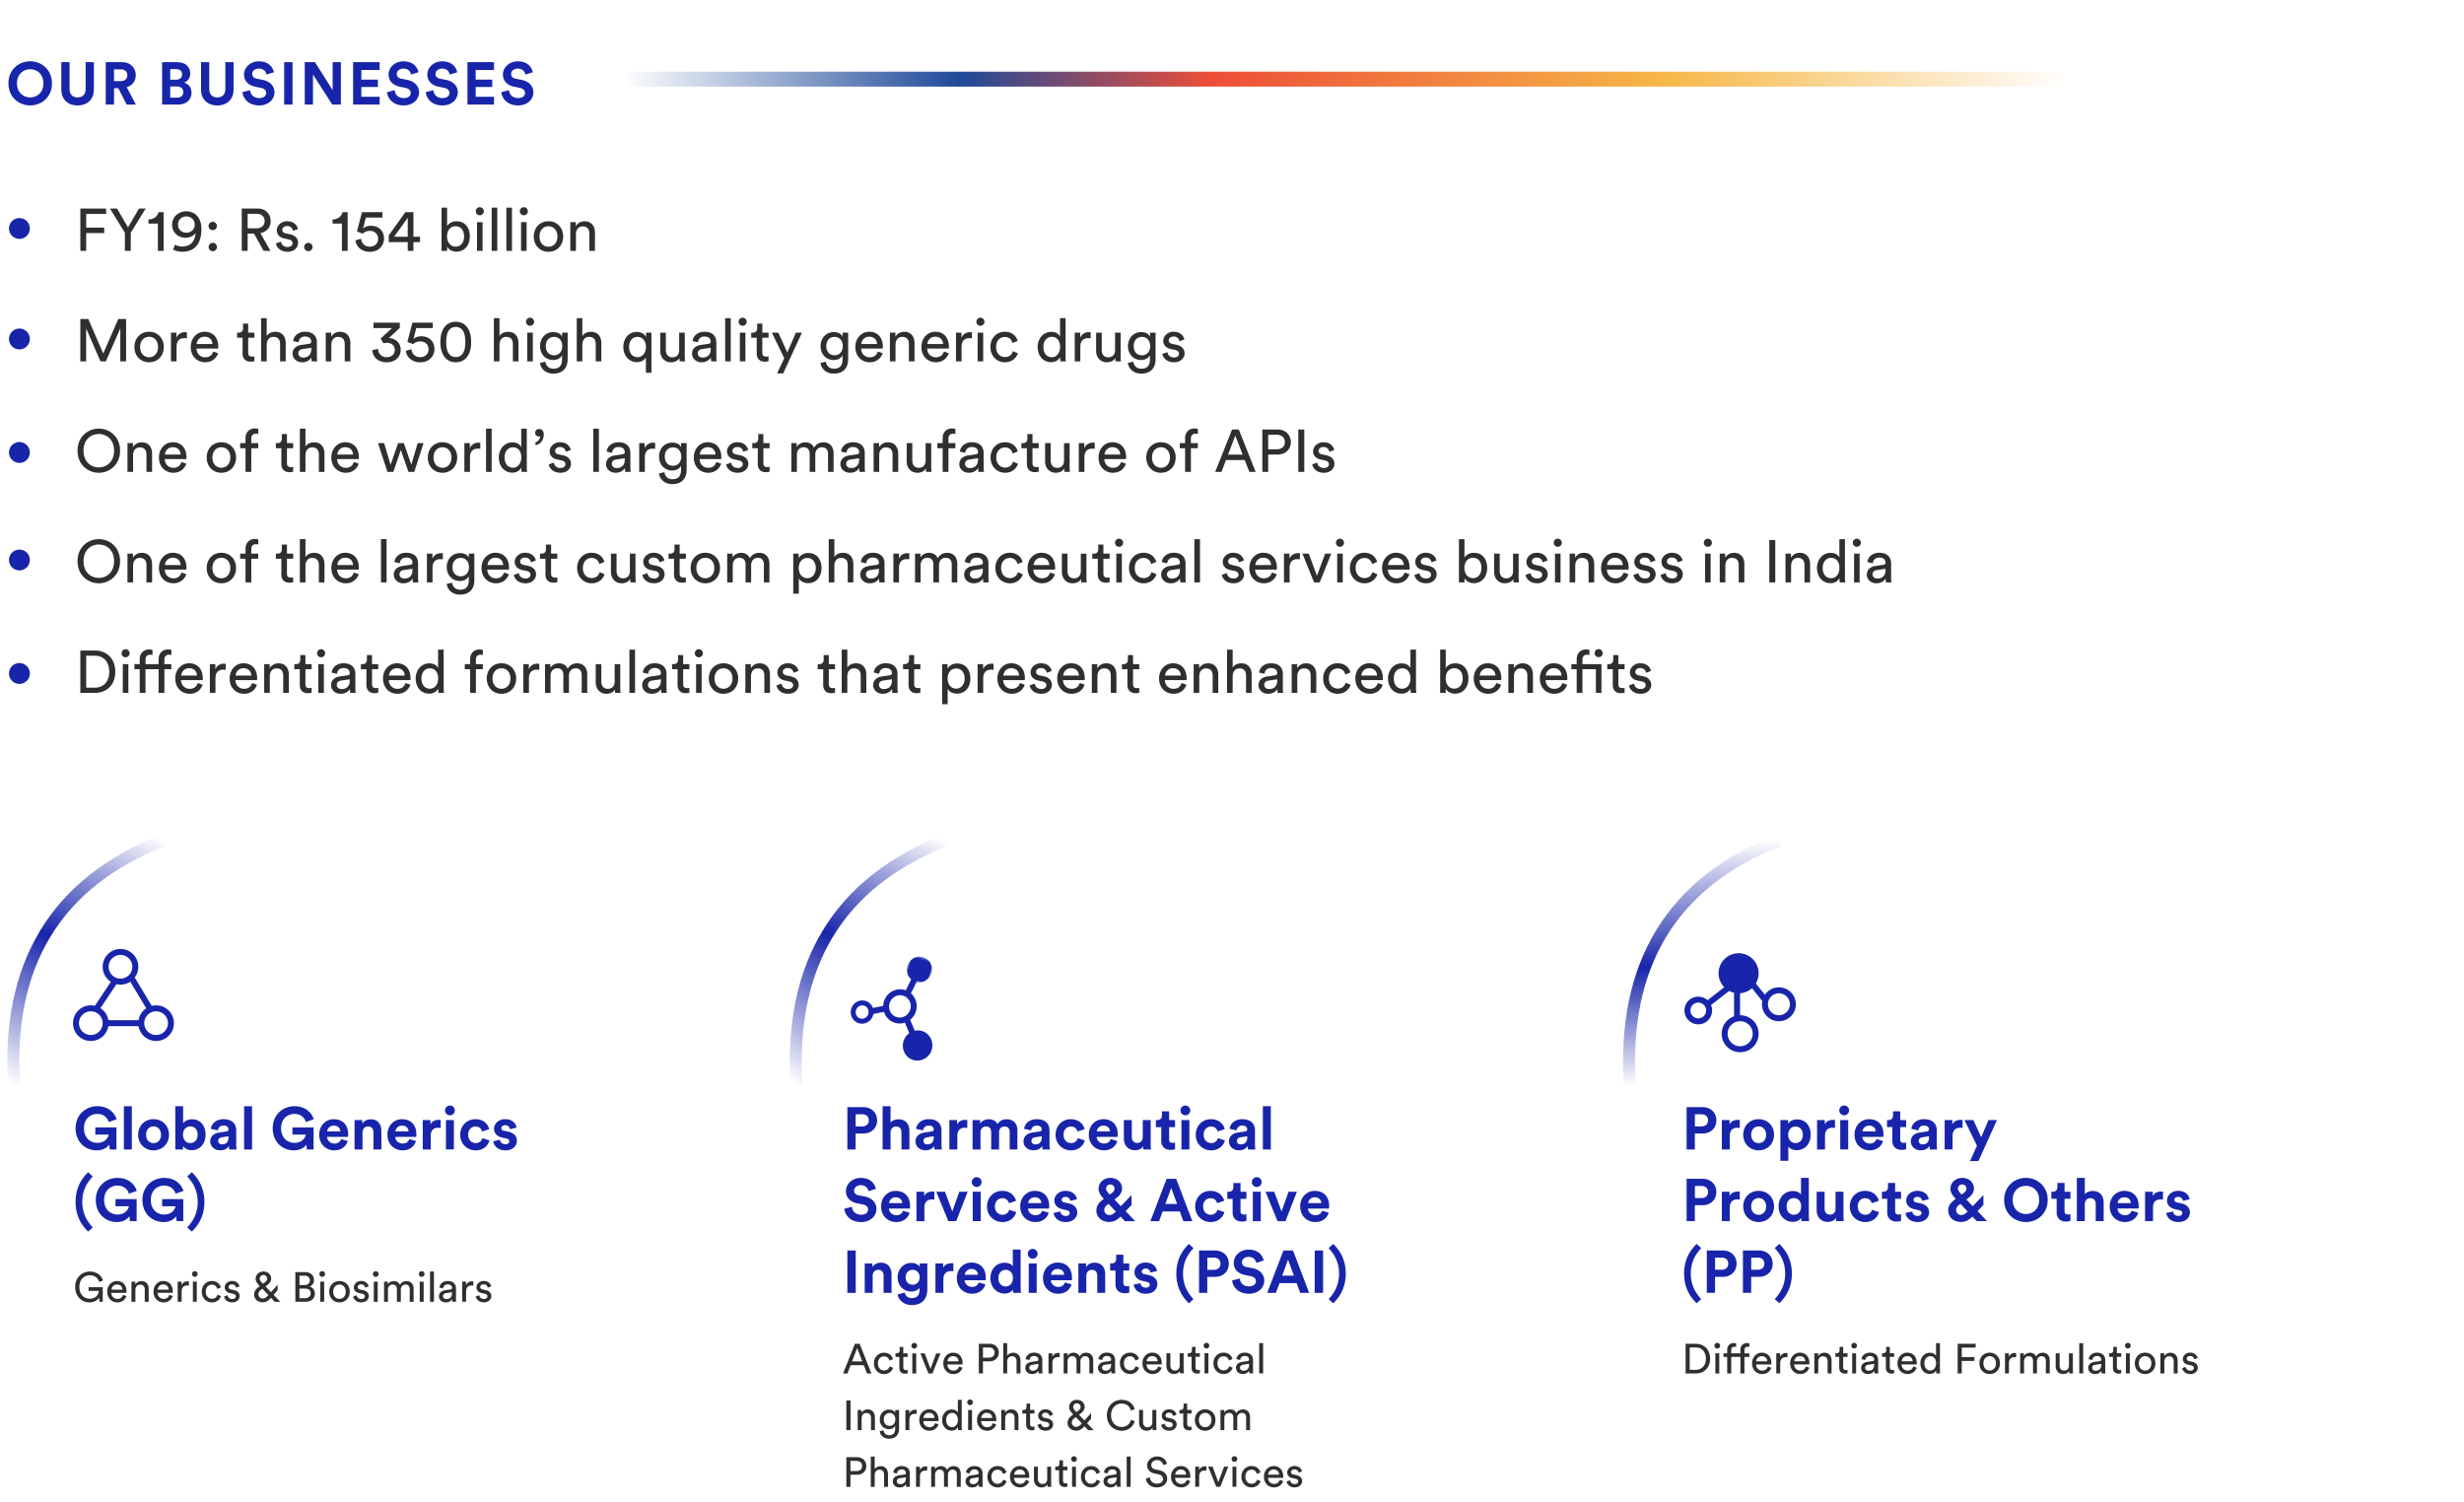 <svg xmlns="http://www.w3.org/2000/svg" xmlns:xlink="http://www.w3.org/1999/xlink" width="825" height="503"><style><![CDATA[.B{fill:#1825aa}.C{fill-rule:nonzero}.D{fill:#2f2f2f}.E{stroke:#1825aa}.F{stroke-linejoin:round}.G{stroke-width:2}.H{stroke:url(#A)}.I{stroke-width:4}]]></style><defs><linearGradient id="A" x1="101.036%" x2="101.036%" y1="0%" y2="100%"><stop offset="0%" stop-color="#fff"/><stop offset="51.819%" stop-color="#1825aa"/><stop offset="100%" stop-color="#fff"/></linearGradient><path id="B" d="M.79.58H9.17V9.2H.79z"/><linearGradient id="C" x1="3.347%" x2="90.57%" y1="117.957%" y2="117.957%"><stop offset="0%" stop-color="#1f4a99" stop-opacity="0"/><stop offset="23.3%" stop-color="#1f4a99"/><stop offset="40.81%" stop-color="#ed4e38"/><stop offset="72.45%" stop-color="#f6b848"/><stop offset="100%" stop-color="#f6b848" stop-opacity="0"/></linearGradient><path id="D" d="M54.312 52.71a4.97 4.97 0 0 1-4.967 4.968 4.97 4.97 0 0 1-4.968-4.968 4.97 4.97 0 0 1 4.968-4.968 4.97 4.97 0 0 1 4.967 4.968z"/></defs><g fill="none" fill-rule="evenodd"><path fill="#fff" d="M0 0h825v503H0z"/><g transform="translate(-9 271)"><g class="C"><path d="M576.493 106.16h2.18c1.38 0 2.22-.8 2.22-2.02 0-1.26-.84-2.04-2.22-2.04h-2.18v4.06zm2.52 2.38h-2.54v5.34h-2.76V99.7h5.3c2.8 0 4.66 1.86 4.66 4.42 0 2.58-1.86 4.42-4.66 4.42zm12.5-4.54v2.68c-.3-.06-.56-.08-.8-.08-1.36 0-2.54.66-2.54 2.78v4.5h-2.66v-9.84h2.58v1.46c.6-1.3 1.96-1.54 2.8-1.54.22 0 .42.02.62.04zm6.32 7.76c1.3 0 2.5-.94 2.5-2.8s-1.2-2.8-2.5-2.8-2.5.94-2.5 2.8c0 1.84 1.2 2.8 2.5 2.8zm0-8.02c2.94 0 5.16 2.18 5.16 5.22 0 3.02-2.22 5.22-5.16 5.22s-5.16-2.2-5.16-5.22c0-3.04 2.22-5.22 5.16-5.22zm9.94 13.94h-2.66v-13.64h2.58v1.2c.44-.76 1.54-1.42 3.02-1.42 2.88 0 4.54 2.2 4.54 5.12 0 2.98-1.86 5.18-4.64 5.18-1.36 0-2.36-.54-2.84-1.2v4.76zm4.86-8.72c0-1.74-1.08-2.76-2.44-2.76s-2.46 1.02-2.46 2.76 1.1 2.78 2.46 2.78 2.44-1.02 2.44-2.78zm10.76-4.96v2.68c-.3-.06-.56-.08-.8-.08-1.36 0-2.54.66-2.54 2.78v4.5h-2.66v-9.84h2.58v1.46c.6-1.3 1.96-1.54 2.8-1.54.22 0 .42.02.62.04zm4.42 9.88h-2.66v-9.84h2.66v9.84zm-2.98-13.06c0-.92.74-1.66 1.64-1.66.92 0 1.64.74 1.64 1.66a1.63 1.63 0 0 1-1.64 1.62c-.9 0-1.64-.74-1.64-1.62zm7.78 7.02h4.4c-.04-.98-.68-1.94-2.2-1.94-1.38 0-2.14 1.04-2.2 1.94zm4.66 2.56l2.22.66c-.5 1.7-2.06 3.12-4.48 3.12-2.7 0-5.08-1.94-5.08-5.26 0-3.14 2.32-5.18 4.84-5.18 3.04 0 4.86 1.94 4.86 5.1l-.04.82h-7.04c.06 1.3 1.16 2.24 2.48 2.24 1.24 0 1.92-.62 2.24-1.5zm7.96-9.3v2.94h1.98v2.36h-1.98v4.12c0 .86.4 1.14 1.16 1.14.32 0 .68-.04.82-.08v2.2c-.24.1-.72.24-1.5.24-1.92 0-3.12-1.14-3.12-3.04v-4.58h-1.78v-2.36h.5c1.04 0 1.52-.68 1.52-1.56v-1.38h2.4zm3.54 10.1c0-1.76 1.3-2.74 2.94-2.98l2.42-.36c.56-.08.74-.36.74-.7 0-.7-.54-1.28-1.66-1.28-1.16 0-1.8.74-1.88 1.6l-2.36-.5c.16-1.54 1.58-3.24 4.22-3.24 3.12 0 4.28 1.76 4.28 3.74v4.84a11.02 11.02 0 0 0 .12 1.56h-2.44c-.06-.26-.1-.8-.1-1.18-.5.78-1.44 1.46-2.9 1.46-2.1 0-3.38-1.42-3.38-2.96zm3.94.98c1.12 0 2.16-.54 2.16-2.28v-.44l-2.22.34c-.68.1-1.22.48-1.22 1.24 0 .58.42 1.14 1.28 1.14zm13.4-8.18v2.68c-.3-.06-.56-.08-.8-.08-1.36 0-2.54.66-2.54 2.78v4.5h-2.66v-9.84h2.58v1.46c.6-1.3 1.96-1.54 2.8-1.54.22 0 .42.02.62.04zm5.32 13.76h-2.82l2.32-5.12-4.18-8.6h2.98l2.62 5.76 2.42-5.76h2.84l-6.18 13.72zm-94.94 12.4h2.18c1.38 0 2.22-.8 2.22-2.02 0-1.26-.84-2.04-2.22-2.04h-2.18v4.06zm2.52 2.38h-2.54v5.34h-2.76V123.7h5.3c2.8 0 4.66 1.86 4.66 4.42 0 2.58-1.86 4.42-4.66 4.42zm12.5-4.54v2.68c-.3-.06-.56-.08-.8-.08-1.36 0-2.54.66-2.54 2.78v4.5h-2.66v-9.84h2.58v1.46c.6-1.3 1.96-1.54 2.8-1.54.22 0 .42.02.62.04zm6.32 7.76c1.3 0 2.5-.94 2.5-2.8s-1.2-2.8-2.5-2.8-2.5.94-2.5 2.8c0 1.84 1.2 2.8 2.5 2.8zm0-8.02c2.94 0 5.16 2.18 5.16 5.22 0 3.02-2.22 5.22-5.16 5.22s-5.16-2.2-5.16-5.22c0-3.04 2.22-5.22 5.16-5.22zm16.8-4.34v12.7l.08 1.78h-2.54c-.04-.2-.1-.68-.1-1.14-.44.78-1.44 1.38-2.76 1.38-2.8 0-4.8-2.2-4.8-5.18 0-2.88 1.94-5.14 4.72-5.14 1.7 0 2.5.7 2.78 1.22v-5.62h2.62zm-7.44 9.54c0 1.76 1.04 2.8 2.44 2.8 1.36 0 2.42-1.04 2.42-2.82 0-1.76-1.06-2.74-2.42-2.74s-2.44 1-2.44 2.76zm16.6 4.94c-.04-.2-.08-.66-.08-1.06-.54.92-1.68 1.32-2.72 1.32-2.38 0-3.74-1.74-3.74-3.88v-6.22h2.66v5.68c0 1.1.56 1.98 1.8 1.98 1.18 0 1.86-.8 1.86-1.94v-5.72h2.66v8.06c0 .76.06 1.44.1 1.78h-2.54zm9.72-7.68c-1.36 0-2.5.98-2.5 2.76s1.16 2.78 2.52 2.78a2.25 2.25 0 0 0 2.26-1.66l2.34.78c-.44 1.64-1.98 3.32-4.6 3.32-2.9 0-5.18-2.2-5.18-5.22 0-3.04 2.24-5.22 5.1-5.22 2.68 0 4.2 1.66 4.62 3.32l-2.38.8c-.24-.82-.86-1.66-2.18-1.66zm10.02-5.1v2.94h1.98v2.36h-1.98v4.12c0 .86.4 1.14 1.16 1.14.32 0 .68-.04.82-.08v2.2c-.24.1-.72.24-1.5.24-1.92 0-3.12-1.14-3.12-3.04v-4.58h-1.78v-2.36h.5c1.04 0 1.52-.68 1.52-1.56v-1.38h2.4zm3.46 10.04l2.28-.5c.06.78.64 1.5 1.8 1.5.88 0 1.3-.46 1.3-.98 0-.44-.3-.8-1.06-.96l-1.3-.3c-1.9-.42-2.76-1.56-2.76-2.94 0-1.76 1.56-3.22 3.68-3.22 2.8 0 3.74 1.78 3.86 2.84l-2.22.5c-.08-.58-.5-1.32-1.62-1.32-.7 0-1.26.42-1.26.98 0 .48.36.78.9.88l1.4.3c1.94.4 2.92 1.58 2.92 3.02 0 1.6-1.24 3.24-3.82 3.24-2.96 0-3.98-1.92-4.1-3.04zm23.88 2.74l-1.46-1.52c-1.06 1.08-2.28 1.8-3.8 1.8-2.78 0-4.3-1.9-4.3-3.8 0-1.76.94-2.78 2.42-3.88l.1-.06-.22-.24c-.68-.72-1.56-1.8-1.56-3.08 0-2.38 2-3.7 3.92-3.7 2.26 0 3.94 1.46 3.94 3.58 0 1.44-.98 2.48-2 3.24l-.54.4 2.14 2.26 3.58-3.74v3.32l-1.98 2.08 3.2 3.34h-3.44zm-5.22-2.04c.86 0 1.48-.46 2.16-1.18l-2.42-2.56-.3.22c-.68.5-1.14 1.04-1.14 1.88a1.66 1.66 0 0 0 1.7 1.64zm-1.08-8.82c0 .6.48 1.18.84 1.54l.38.42.7-.52c.66-.48.9-.98.9-1.5 0-.76-.6-1.36-1.44-1.36a1.35 1.35 0 0 0-1.38 1.42zm18.32 3.76c0 3.2 2.24 4.72 4.42 4.72 2.2 0 4.44-1.52 4.44-4.72s-2.24-4.72-4.44-4.72c-2.18 0-4.42 1.52-4.42 4.72zm-2.86.02c0-4.58 3.44-7.4 7.28-7.4 3.86 0 7.3 2.82 7.3 7.4 0 4.56-3.44 7.38-7.3 7.38-3.84 0-7.28-2.82-7.28-7.38zm20.22-5.7v2.94h1.98v2.36h-1.98v4.12c0 .86.4 1.14 1.16 1.14.32 0 .68-.04.82-.08v2.2c-.24.1-.72.24-1.5.24-1.92 0-3.12-1.14-3.12-3.04v-4.58h-1.78v-2.36h.5c1.04 0 1.52-.68 1.52-1.56v-1.38h2.4zm6.78 7v5.78h-2.66V123.4h2.66v5.46c.64-.76 1.72-1.08 2.66-1.08 2.5 0 3.66 1.74 3.66 3.9v6.2h-2.66v-5.74c0-1.1-.54-1.96-1.82-1.96-1.12 0-1.78.84-1.84 1.92zm11.02-.26h4.4c-.04-.98-.68-1.94-2.2-1.94-1.38 0-2.14 1.04-2.2 1.94zm4.66 2.56l2.22.66c-.5 1.7-2.06 3.12-4.48 3.12-2.7 0-5.08-1.94-5.08-5.26 0-3.14 2.32-5.18 4.84-5.18 3.04 0 4.86 1.94 4.86 5.1 0 .38-.04.78-.04.82h-7.04c.06 1.3 1.16 2.24 2.48 2.24 1.24 0 1.92-.62 2.24-1.5zm10.5-6.4v2.68c-.3-.06-.56-.08-.8-.08-1.36 0-2.54.66-2.54 2.78v4.5h-2.66v-9.84h2.58v1.46c.6-1.3 1.96-1.54 2.8-1.54.22 0 .42.02.62.04zm1.1 7.14l2.28-.5c.06.78.64 1.5 1.8 1.5.88 0 1.3-.46 1.3-.98 0-.44-.3-.8-1.06-.96l-1.3-.3c-1.9-.42-2.76-1.56-2.76-2.94 0-1.76 1.56-3.22 3.68-3.22 2.8 0 3.74 1.78 3.86 2.84l-2.22.5c-.08-.58-.5-1.32-1.62-1.32-.7 0-1.26.42-1.26.98 0 .48.36.78.9.88l1.4.3c1.94.4 2.92 1.58 2.92 3.02 0 1.6-1.24 3.24-3.82 3.24-2.96 0-3.98-1.92-4.1-3.04zm-161.44 20.3c0-4.58 1.86-7.64 4.2-9.94l1.54 1.42c-2.14 2.28-3.5 4.92-3.5 8.52s1.36 6.26 3.5 8.54l-1.54 1.4c-2.34-2.28-4.2-5.36-4.2-9.94zm10.38-1.28h2.18c1.38 0 2.22-.8 2.22-2.02 0-1.26-.84-2.04-2.22-2.04h-2.18v4.06zm2.52 2.38h-2.54v5.34h-2.76V147.7h5.3c2.8 0 4.66 1.86 4.66 4.42 0 2.58-1.86 4.42-4.66 4.42zm9.58-2.38h2.18c1.38 0 2.22-.8 2.22-2.02 0-1.26-.84-2.04-2.22-2.04h-2.18v4.06zm2.52 2.38h-2.54v5.34h-2.76V147.7h5.3c2.8 0 4.66 1.86 4.66 4.42 0 2.58-1.86 4.42-4.66 4.42zm11.08-1.1c0 4.58-1.86 7.66-4.2 9.94l-1.54-1.4c2.14-2.28 3.5-4.94 3.5-8.54s-1.36-6.24-3.5-8.52l1.54-1.42c2.34 2.3 4.2 5.36 4.2 9.94z" class="B"/><path d="M574.755 187.66h2.03c1.834 0 3.374-1.232 3.374-3.724 0-2.506-1.512-3.766-3.346-3.766h-2.058v7.5zm-1.372 1.218v-9.926h3.472c2.52 0 4.718 1.722 4.718 4.984 0 3.248-2.226 4.942-4.746 4.942h-3.444zm9.954 0v-6.734h1.302v6.734h-1.302zm.644-8.344a.94.94 0 1 1 0-1.89c.532 0 .952.42.952.952a.94.94 0 0 1-.952.938zm3.318 8.344v-5.544h-1.246v-1.2h1.246v-1.134c0-1.498.994-2.3 2.212-2.3.448 0 .728.098.784.14v1.176c-.07-.028-.238-.084-.574-.084-.462 0-1.064.224-1.064 1.148v1.064h3.066v-1.134c0-1.498.994-2.3 2.212-2.3.448 0 .728.098.784.14v1.176c-.07-.028-.238-.084-.574-.084-.462 0-1.064.224-1.064 1.148v1.064h1.624v1.2h-1.624v5.544h-1.358v-5.544h-3.066v5.544H587.3zm11.718.2c-1.806 0-3.388-1.316-3.388-3.598 0-2.114 1.526-3.556 3.22-3.556 2.072 0 3.234 1.428 3.234 3.528a2.96 2.96 0 0 1-.028.42h-5.068c.028 1.204.896 2.044 2.03 2.044 1.092 0 1.638-.602 1.9-1.358l1.134.392c-.378 1.2-1.456 2.128-3.024 2.128zm-1.988-4.27h3.682c-.028-.966-.658-1.722-1.848-1.722-1.106 0-1.778.854-1.834 1.722zm6.706 4.06v-6.734h1.288v1.176c.5-1.036 1.33-1.288 2.016-1.288.182 0 .364.028.434.042v1.4c-.196-.028-.392-.042-.574-.042-1.106 0-1.848.588-1.848 2.072v3.374h-1.316zm8.022.2c-1.806 0-3.388-1.316-3.388-3.598 0-2.114 1.526-3.556 3.22-3.556 2.072 0 3.234 1.428 3.234 3.528a2.96 2.96 0 0 1-.028.42h-5.068c.028 1.204.896 2.044 2.03 2.044 1.092 0 1.638-.602 1.9-1.358l1.134.392c-.378 1.2-1.456 2.128-3.024 2.128zm-1.988-4.27h3.682c-.028-.966-.658-1.722-1.848-1.722-1.106 0-1.778.854-1.834 1.722zm6.706 4.06v-6.734h1.288v.966c.5-.84 1.288-1.162 2.072-1.162 1.6 0 2.408 1.162 2.408 2.66v4.27h-1.316v-4.046c0-.938-.392-1.694-1.568-1.694-1.036 0-1.568.826-1.568 1.848v3.892h-1.316zm10.22.07c-1.148 0-1.876-.7-1.876-1.918v-3.696h-1.288v-1.2h.364c.728 0 1.036-.448 1.036-1.036v-1.092h1.204v2.128h1.456v1.2h-1.456v3.5c0 .616.252.924.938.924.168 0 .406-.028.518-.056v1.12c-.112.042-.448.126-.896.126zm2.464-.07v-6.734h1.302v6.734h-1.302zm.644-8.344a.94.94 0 1 1 0-1.89c.532 0 .952.42.952.952a.94.94 0 0 1-.952.938zm4.592 8.554c-1.372 0-2.254-.952-2.254-2.016 0-1.204.882-1.876 2.044-2.044l1.82-.266c.406-.056.518-.266.518-.504 0-.658-.434-1.204-1.456-1.204-.924 0-1.442.574-1.526 1.358l-1.26-.294c.14-1.288 1.302-2.184 2.758-2.184 2.016 0 2.8 1.148 2.8 2.464v3.374c0 .588.056.938.084 1.106h-1.288c-.028-.168-.07-.42-.07-.9-.294.476-.966 1.12-2.17 1.12zm.182-1.106c1.078 0 1.946-.518 1.946-1.988v-.308l-.756.112-1.302.196c-.56.084-.98.406-.98 1.008 0 .504.42.98 1.092.98zm7.728.966c-1.148 0-1.876-.7-1.876-1.918v-3.696h-1.288v-1.2h.364c.728 0 1.036-.448 1.036-1.036v-1.092h1.204v2.128h1.456v1.2h-1.456v3.5c0 .616.252.924.938.924.168 0 .406-.028.518-.056v1.12c-.112.042-.448.126-.896.126zm5.404.14c-1.806 0-3.388-1.316-3.388-3.598 0-2.114 1.526-3.556 3.22-3.556 2.072 0 3.234 1.428 3.234 3.528a2.96 2.96 0 0 1-.028.42h-5.068c.028 1.204.896 2.044 2.03 2.044 1.092 0 1.638-.602 1.9-1.358l1.134.392c-.378 1.2-1.456 2.128-3.024 2.128zm-1.988-4.27h3.682c-.028-.966-.658-1.722-1.848-1.722-1.106 0-1.778.854-1.834 1.722zm9.45 4.242c-1.974 0-3.192-1.568-3.192-3.57 0-1.904 1.288-3.528 3.192-3.528 1.2 0 1.834.588 2.058 1.134v-4.354h1.302v8.9c0 .644.056 1.134.07 1.246h-1.274a5.64 5.64 0 0 1-.07-.91v-.112c-.322.644-1.036 1.204-2.086 1.204zm.126-1.162c1.204 0 1.946-1.05 1.946-2.436s-.728-2.338-1.932-2.338-1.988.98-1.988 2.366.714 2.408 1.974 2.408zm9.17.98v-9.926h6.034v1.274h-4.662v3.192h4.228v1.288h-4.228v4.172h-1.372zm10.724-.966c1.12 0 2.1-.84 2.1-2.408 0-1.554-.98-2.394-2.1-2.394s-2.1.84-2.1 2.394c0 1.568.98 2.408 2.1 2.408zm0 1.176c-2.016 0-3.444-1.526-3.444-3.584 0-2.044 1.428-3.57 3.444-3.57s3.444 1.526 3.444 3.57c0 2.058-1.428 3.584-3.444 3.584zm5.124-.2v-6.734h1.288v1.176c.5-1.036 1.33-1.288 2.016-1.288.182 0 .364.028.434.042v1.4c-.196-.028-.392-.042-.574-.042-1.106 0-1.848.588-1.848 2.072v3.374h-1.316zm5.082 0v-6.734h1.26v.896c.42-.742 1.26-1.092 2.044-1.092.84 0 1.652.406 2.016 1.274.532-.966 1.4-1.274 2.254-1.274 1.176 0 2.324.798 2.324 2.562v4.368h-1.302v-4.228c0-.882-.434-1.54-1.428-1.54-.924 0-1.554.728-1.554 1.694v4.074h-1.316v-4.228c0-.868-.42-1.54-1.428-1.54-.938 0-1.568.7-1.568 1.708v4.06h-1.302zm14.406.2c-1.568 0-2.52-1.176-2.52-2.702v-4.242h1.316v4.046c0 .924.42 1.736 1.526 1.736 1.064 0 1.596-.7 1.596-1.722v-4.06h1.316v5.488a11.33 11.33 0 0 0 .07 1.246h-1.26c-.028-.154-.056-.532-.056-.812-.364.7-1.204 1.022-1.988 1.022zm5.376-.2v-10.136h1.316v10.136h-1.316zm5.25.2c-1.372 0-2.254-.952-2.254-2.016 0-1.204.882-1.876 2.044-2.044l1.82-.266c.406-.056.518-.266.518-.504 0-.658-.434-1.204-1.456-1.204-.924 0-1.442.574-1.526 1.358l-1.26-.294c.14-1.288 1.302-2.184 2.758-2.184 2.016 0 2.8 1.148 2.8 2.464v3.374c0 .588.056.938.084 1.106h-1.288c-.028-.168-.07-.42-.07-.9-.294.476-.966 1.12-2.17 1.12zm.182-1.106c1.078 0 1.946-.518 1.946-1.988v-.308l-.756.112-1.302.196c-.56.084-.98.406-.98 1.008 0 .504.42.98 1.092.98zm7.728.966c-1.148 0-1.876-.7-1.876-1.918v-3.696h-1.288v-1.2h.364c.728 0 1.036-.448 1.036-1.036v-1.092h1.204v2.128h1.456v1.2h-1.456v3.5c0 .616.252.924.938.924.168 0 .406-.028.518-.056v1.12c-.112.042-.448.126-.896.126zm2.464-.07v-6.734h1.302v6.734h-1.302zm.644-8.344a.94.94 0 1 1 0-1.89c.532 0 .952.42.952.952a.94.94 0 0 1-.952.938zm5.782 7.378c1.12 0 2.1-.84 2.1-2.408 0-1.554-.98-2.394-2.1-2.394s-2.1.84-2.1 2.394c0 1.568.98 2.408 2.1 2.408zm0 1.176c-2.016 0-3.444-1.526-3.444-3.584 0-2.044 1.428-3.57 3.444-3.57s3.444 1.526 3.444 3.57c0 2.058-1.428 3.584-3.444 3.584zm5.124-.2v-6.734h1.288v.966c.5-.84 1.288-1.162 2.072-1.162 1.6 0 2.408 1.162 2.408 2.66v4.27h-1.316v-4.046c0-.938-.392-1.694-1.568-1.694-1.036 0-1.568.826-1.568 1.848v3.892h-1.316zm10.038.2c-1.848 0-2.632-1.2-2.744-1.96l1.2-.42c.084.7.616 1.26 1.568 1.26.742 0 1.148-.42 1.148-.896 0-.42-.308-.742-.868-.868l-1.148-.252c-1.05-.224-1.68-.938-1.68-1.9 0-1.148 1.078-2.128 2.394-2.128 1.848 0 2.422 1.204 2.562 1.806l-1.162.434c-.056-.35-.336-1.12-1.4-1.12-.672 0-1.12.434-1.12.896 0 .406.252.7.77.812l1.092.238c1.218.266 1.862 1.008 1.862 2.002 0 .952-.798 2.086-2.464 2.086z" class="D"/></g><path d="M596.83 54.884a5.71 5.71 0 1 1-11.421 0 5.71 5.71 0 1 1 11.421 0" class="B"/><path d="M596.83 54.884a5.71 5.71 0 1 1-11.421 0 5.71 5.71 0 1 1 11.421 0zm-15.574 12.46c0 2.007-1.627 3.634-3.634 3.634s-3.634-1.627-3.634-3.634 1.627-3.634 3.634-3.634 3.634 1.627 3.634 3.634zm28.033-2.077c0 2.58-2.092 4.672-4.672 4.672s-4.673-2.092-4.673-4.672 2.092-4.672 4.673-4.672 4.672 2.092 4.672 4.672zm-12.46 9.863c0 2.867-2.324 5.19-5.19 5.19s-5.19-2.324-5.19-5.19 2.324-5.19 5.19-5.19 5.19 2.324 5.19 5.19zm-6.23-4.153v-11.42m9.344 4.153l-4.153-5.19m-14.536 6.23l9.344-7.268" class="E F G"/><path d="M554.7 92.566c-2.62-40.634 14.015-68.032 49.902-82.193" class="H I"/><g transform="translate(262)"><g class="C"><path d="M33.493 106.16h2.18c1.38 0 2.22-.8 2.22-2.02 0-1.26-.84-2.04-2.22-2.04h-2.18v4.06zm2.52 2.38h-2.54v5.34h-2.76V99.7h5.3c2.8 0 4.66 1.86 4.66 4.42 0 2.58-1.86 4.42-4.66 4.42zm9.16-.44v5.78h-2.66V99.4h2.66v5.46c.64-.76 1.72-1.08 2.66-1.08 2.5 0 3.66 1.74 3.66 3.9v6.2h-2.66v-5.74c0-1.1-.54-1.96-1.82-1.96-1.12 0-1.78.84-1.84 1.92zm8.36 3.1c0-1.76 1.3-2.74 2.94-2.98l2.42-.36c.56-.08.74-.36.74-.7 0-.7-.54-1.28-1.66-1.28-1.16 0-1.8.74-1.88 1.6l-2.36-.5c.16-1.54 1.58-3.24 4.22-3.24 3.12 0 4.28 1.76 4.28 3.74v4.84a11.02 11.02 0 0 0 .12 1.56h-2.44c-.06-.26-.1-.8-.1-1.18-.5.78-1.44 1.46-2.9 1.46-2.1 0-3.38-1.42-3.38-2.96zm3.94.98c1.12 0 2.16-.54 2.16-2.28v-.44l-2.22.34c-.68.1-1.22.48-1.22 1.24 0 .58.42 1.14 1.28 1.14zm13.4-8.18v2.68c-.3-.06-.56-.08-.8-.08-1.36 0-2.54.66-2.54 2.78v4.5h-2.66v-9.84h2.58v1.46c.6-1.3 1.96-1.54 2.8-1.54.22 0 .42.02.62.04zm4.42 9.88h-2.66v-9.84h2.54v1.2c.54-.96 1.8-1.48 2.88-1.48 1.34 0 2.42.58 2.92 1.64.78-1.2 1.82-1.64 3.12-1.64 1.82 0 3.56 1.1 3.56 3.74v6.38h-2.58v-5.84c0-1.06-.52-1.86-1.74-1.86-1.14 0-1.82.88-1.82 1.94v5.76h-2.64v-5.84c0-1.06-.54-1.86-1.74-1.86-1.16 0-1.84.86-1.84 1.94v5.76zm14.4-2.68c0-1.76 1.3-2.74 2.94-2.98l2.42-.36c.56-.08.74-.36.74-.7 0-.7-.54-1.28-1.66-1.28-1.16 0-1.8.74-1.88 1.6l-2.36-.5c.16-1.54 1.58-3.24 4.22-3.24 3.12 0 4.28 1.76 4.28 3.74v4.84a11.02 11.02 0 0 0 .12 1.56h-2.44c-.06-.26-.1-.8-.1-1.18-.5.78-1.44 1.46-2.9 1.46-2.1 0-3.38-1.42-3.38-2.96zm3.94.98c1.12 0 2.16-.54 2.16-2.28v-.44l-2.22.34c-.68.1-1.22.48-1.22 1.24 0 .58.42 1.14 1.28 1.14zm11.96-5.98c-1.36 0-2.5.98-2.5 2.76s1.16 2.78 2.52 2.78a2.25 2.25 0 0 0 2.26-1.66l2.34.78c-.44 1.64-1.98 3.32-4.6 3.32-2.9 0-5.18-2.2-5.18-5.22 0-3.04 2.24-5.22 5.1-5.22 2.68 0 4.2 1.66 4.62 3.32l-2.38.8c-.24-.82-.86-1.66-2.18-1.66zm8.64 1.64h4.4c-.04-.98-.68-1.94-2.2-1.94-1.38 0-2.14 1.04-2.2 1.94zm4.66 2.56l2.22.66c-.5 1.7-2.06 3.12-4.48 3.12-2.7 0-5.08-1.94-5.08-5.26 0-3.14 2.32-5.18 4.84-5.18 3.04 0 4.86 1.94 4.86 5.1l-.04.82h-7.04c.06 1.3 1.16 2.24 2.48 2.24 1.24 0 1.92-.62 2.24-1.5zm10.94 3.48c-.04-.2-.08-.66-.08-1.06-.54.92-1.68 1.32-2.72 1.32-2.38 0-3.74-1.74-3.74-3.88v-6.22h2.66v5.68c0 1.1.56 1.98 1.8 1.98 1.18 0 1.86-.8 1.86-1.94v-5.72h2.66v8.06c0 .76.06 1.44.1 1.78h-2.54zm8.62-12.78v2.94h1.98v2.36h-1.98v4.12c0 .86.4 1.14 1.16 1.14.32 0 .68-.04.82-.08v2.2c-.24.1-.72.24-1.5.24-1.92 0-3.12-1.14-3.12-3.04v-4.58h-1.78v-2.36h.5c1.04 0 1.52-.68 1.52-1.56v-1.38h2.4zm6.78 12.78h-2.66v-9.84h2.66v9.84zm-2.98-13.06c0-.92.74-1.66 1.64-1.66.92 0 1.64.74 1.64 1.66a1.63 1.63 0 0 1-1.64 1.62c-.9 0-1.64-.74-1.64-1.62zm10.26 5.38c-1.36 0-2.5.98-2.5 2.76s1.16 2.78 2.52 2.78a2.25 2.25 0 0 0 2.26-1.66l2.34.78c-.44 1.64-1.98 3.32-4.6 3.32-2.9 0-5.18-2.2-5.18-5.22 0-3.04 2.24-5.22 5.1-5.22 2.68 0 4.2 1.66 4.62 3.32l-2.38.8c-.24-.82-.86-1.66-2.18-1.66zm5.98 5c0-1.76 1.3-2.74 2.94-2.98l2.42-.36c.56-.08.74-.36.74-.7 0-.7-.54-1.28-1.66-1.28-1.16 0-1.8.74-1.88 1.6l-2.36-.5c.16-1.54 1.58-3.24 4.22-3.24 3.12 0 4.28 1.76 4.28 3.74v4.84a11.02 11.02 0 0 0 .12 1.56h-2.44c-.06-.26-.1-.8-.1-1.18-.5.78-1.44 1.46-2.9 1.46-2.1 0-3.38-1.42-3.38-2.96zm3.94.98c1.12 0 2.16-.54 2.16-2.28v-.44l-2.22.34c-.68.1-1.22.48-1.22 1.24 0 .58.42 1.14 1.28 1.14zm10.06 1.7h-2.66V99.4h2.66v14.48zm-132.24 13.2l-2.48.76c-.14-.78-.78-2-2.58-2-1.34 0-2.22.86-2.22 1.8 0 .78.5 1.4 1.54 1.6l1.98.38c2.58.5 3.96 2.18 3.96 4.18 0 2.18-1.82 4.38-5.12 4.38-3.76 0-5.42-2.42-5.64-4.44l2.56-.68c.12 1.4 1.1 2.66 3.1 2.66 1.48 0 2.3-.74 2.3-1.74 0-.82-.62-1.46-1.72-1.68l-1.98-.4c-2.26-.46-3.72-1.92-3.72-4.06 0-2.52 2.26-4.44 4.94-4.44 3.44 0 4.76 2.08 5.08 3.68zm4.44 4.76h4.4c-.04-.98-.68-1.94-2.2-1.94-1.38 0-2.14 1.04-2.2 1.94zm4.66 2.56l2.22.66c-.5 1.7-2.06 3.12-4.48 3.12-2.7 0-5.08-1.94-5.08-5.26 0-3.14 2.32-5.18 4.84-5.18 3.04 0 4.86 1.94 4.86 5.1l-.04.82h-7.04c.06 1.3 1.16 2.24 2.48 2.24 1.24 0 1.92-.62 2.24-1.5zm10.5-6.4v2.68c-.3-.06-.56-.08-.8-.08-1.36 0-2.54.66-2.54 2.78v4.5h-2.66v-9.84h2.58v1.46c.6-1.3 1.96-1.54 2.8-1.54.22 0 .42.02.62.04zm11.14.04l-3.82 9.84h-2.66l-4.02-9.84h2.92l2.44 6.6 2.34-6.6h2.8zm4.36 9.84h-2.66v-9.84h2.66v9.84zm-2.98-13.06c0-.92.74-1.66 1.64-1.66.92 0 1.64.74 1.64 1.66a1.63 1.63 0 0 1-1.64 1.62c-.9 0-1.64-.74-1.64-1.62zm10.26 5.38c-1.36 0-2.5.98-2.5 2.76s1.16 2.78 2.52 2.78a2.25 2.25 0 0 0 2.26-1.66l2.34.78c-.44 1.64-1.98 3.32-4.6 3.32-2.9 0-5.18-2.2-5.18-5.22 0-3.04 2.24-5.22 5.1-5.22 2.68 0 4.2 1.66 4.62 3.32l-2.38.8c-.24-.82-.86-1.66-2.18-1.66zm8.64 1.64h4.4c-.04-.98-.68-1.94-2.2-1.94-1.38 0-2.14 1.04-2.2 1.94zm4.66 2.56l2.22.66c-.5 1.7-2.06 3.12-4.48 3.12-2.7 0-5.08-1.94-5.08-5.26 0-3.14 2.32-5.18 4.84-5.18 3.04 0 4.86 1.94 4.86 5.1l-.04.82h-7.04c.06 1.3 1.16 2.24 2.48 2.24 1.24 0 1.92-.62 2.24-1.5zm3.84.74l2.28-.5c.06.78.64 1.5 1.8 1.5.88 0 1.3-.46 1.3-.98 0-.44-.3-.8-1.06-.96l-1.3-.3c-1.9-.42-2.76-1.56-2.76-2.94 0-1.76 1.56-3.22 3.68-3.22 2.8 0 3.74 1.78 3.86 2.84l-2.22.5c-.08-.58-.5-1.32-1.62-1.32-.7 0-1.26.42-1.26.98 0 .48.36.78.9.88l1.4.3c1.94.4 2.92 1.58 2.92 3.02 0 1.6-1.24 3.24-3.82 3.24-2.96 0-3.98-1.92-4.1-3.04zm23.88 2.74l-1.46-1.52c-1.06 1.08-2.28 1.8-3.8 1.8-2.78 0-4.3-1.9-4.3-3.8 0-1.76.94-2.78 2.42-3.88l.1-.06-.22-.24c-.68-.72-1.56-1.8-1.56-3.08 0-2.38 2-3.7 3.92-3.7 2.26 0 3.94 1.46 3.94 3.58 0 1.44-.98 2.48-2 3.24l-.54.4 2.14 2.26 3.58-3.74v3.32l-1.98 2.08 3.2 3.34h-3.44zm-5.22-2.04c.86 0 1.48-.46 2.16-1.18l-2.42-2.56-.3.22c-.68.5-1.14 1.04-1.14 1.88a1.66 1.66 0 0 0 1.7 1.64zm-1.08-8.82c0 .6.48 1.18.84 1.54l.38.42.7-.52c.66-.48.9-.98.9-1.5 0-.76-.6-1.36-1.44-1.36a1.35 1.35 0 0 0-1.38 1.42zm25.86 10.86l-1.18-3.24h-5.76l-1.18 3.24h-2.92l5.44-14.18h3.2l5.4 14.18h-3zm-4.06-11.12l-1.96 5.36h3.92l-1.96-5.36zm13.18 3.44c-1.36 0-2.5.98-2.5 2.76s1.16 2.78 2.52 2.78a2.25 2.25 0 0 0 2.26-1.66l2.34.78c-.44 1.64-1.98 3.32-4.6 3.32-2.9 0-5.18-2.2-5.18-5.22 0-3.04 2.24-5.22 5.1-5.22 2.68 0 4.2 1.66 4.62 3.32l-2.38.8c-.24-.82-.86-1.66-2.18-1.66zm10.02-5.1v2.94h1.98v2.36h-1.98v4.12c0 .86.4 1.14 1.16 1.14.32 0 .68-.04.82-.08v2.2c-.24.1-.72.24-1.5.24-1.92 0-3.12-1.14-3.12-3.04v-4.58h-1.78v-2.36h.5c1.04 0 1.52-.68 1.52-1.56v-1.38h2.4zm6.78 12.78h-2.66v-9.84h2.66v9.84zm-2.98-13.06c0-.92.74-1.66 1.64-1.66.92 0 1.64.74 1.64 1.66a1.63 1.63 0 0 1-1.64 1.62c-.9 0-1.64-.74-1.64-1.62zm15.08 3.22l-3.82 9.84h-2.66l-4.02-9.84h2.92l2.44 6.6 2.34-6.6h2.8zm3.78 3.8h4.4c-.04-.98-.68-1.94-2.2-1.94-1.38 0-2.14 1.04-2.2 1.94zm4.66 2.56l2.22.66c-.5 1.7-2.06 3.12-4.48 3.12-2.7 0-5.08-1.94-5.08-5.26 0-3.14 2.32-5.18 4.84-5.18 3.04 0 4.86 1.94 4.86 5.1l-.04.82h-7.04c.06 1.3 1.16 2.24 2.48 2.24 1.24 0 1.92-.62 2.24-1.5zm-156.16 27.48h-2.8V147.7h2.8v14.18zm5.68-5.66v5.66h-2.66v-9.84h2.58v1.22c.6-1.02 1.78-1.48 2.84-1.48 2.44 0 3.56 1.74 3.56 3.9v6.2h-2.66v-5.74c0-1.1-.54-1.96-1.82-1.96-1.16 0-1.84.9-1.84 2.04zm8.36 6.2l2.4-.64c.18 1.08 1.04 1.86 2.3 1.86 1.68 0 2.62-.84 2.62-2.74v-.72c-.4.64-1.32 1.26-2.74 1.26-2.62 0-4.58-2.02-4.58-4.78 0-2.6 1.88-4.8 4.58-4.8 1.56 0 2.46.68 2.8 1.34v-1.16h2.56v8.78c0 2.7-1.46 5.16-5.16 5.16-2.7 0-4.5-1.68-4.78-3.56zm5.04-3.26c1.36 0 2.32-.98 2.32-2.5s-1.04-2.48-2.32-2.48c-1.32 0-2.36.96-2.36 2.48 0 1.54.98 2.5 2.36 2.5zm13.62-7.16v2.68c-.3-.06-.56-.08-.8-.08-1.36 0-2.54.66-2.54 2.78v4.5h-2.66v-9.84h2.58v1.46c.6-1.3 1.96-1.54 2.8-1.54.22 0 .42.02.62.04zm3.84 3.84h4.4c-.04-.98-.68-1.94-2.2-1.94-1.38 0-2.14 1.04-2.2 1.94zm4.66 2.56l2.22.66c-.5 1.7-2.06 3.12-4.48 3.12-2.7 0-5.08-1.94-5.08-5.26 0-3.14 2.32-5.18 4.84-5.18 3.04 0 4.86 1.94 4.86 5.1l-.04.82h-7.04c.06 1.3 1.16 2.24 2.48 2.24 1.24 0 1.92-.62 2.24-1.5zm14.02-11v12.7l.08 1.78h-2.54c-.04-.2-.1-.68-.1-1.14-.44.78-1.44 1.38-2.76 1.38-2.8 0-4.8-2.2-4.8-5.18 0-2.88 1.94-5.14 4.72-5.14 1.7 0 2.5.7 2.78 1.22v-5.62h2.62zm-7.44 9.54c0 1.76 1.04 2.8 2.44 2.8 1.36 0 2.42-1.04 2.42-2.82 0-1.76-1.06-2.74-2.42-2.74s-2.44 1-2.44 2.76zm12.82 4.94h-2.66v-9.84h2.66v9.84zm-2.98-13.06c0-.92.74-1.66 1.64-1.66.92 0 1.64.74 1.64 1.66a1.63 1.63 0 0 1-1.64 1.62c-.9 0-1.64-.74-1.64-1.62zm7.78 7.02h4.4c-.04-.98-.68-1.94-2.2-1.94-1.38 0-2.14 1.04-2.2 1.94zm4.66 2.56l2.22.66c-.5 1.7-2.06 3.12-4.48 3.12-2.7 0-5.08-1.94-5.08-5.26 0-3.14 2.32-5.18 4.84-5.18 3.04 0 4.86 1.94 4.86 5.1l-.04.82h-7.04c.06 1.3 1.16 2.24 2.48 2.24 1.24 0 1.92-.62 2.24-1.5zm7.16-2.18v5.66h-2.66v-9.84h2.58v1.22c.6-1.02 1.78-1.48 2.84-1.48 2.44 0 3.56 1.74 3.56 3.9v6.2h-2.66v-5.74c0-1.1-.54-1.96-1.82-1.96-1.16 0-1.84.9-1.84 2.04zm12.4-7.12v2.94h1.98v2.36h-1.98v4.12c0 .86.4 1.14 1.16 1.14.32 0 .68-.04.82-.08v2.2c-.24.1-.72.24-1.5.24-1.92 0-3.12-1.14-3.12-3.04v-4.58h-1.78v-2.36h.5c1.04 0 1.52-.68 1.52-1.56v-1.38h2.4zm3.46 10.04l2.28-.5c.06.78.64 1.5 1.8 1.5.88 0 1.3-.46 1.3-.98 0-.44-.3-.8-1.06-.96l-1.3-.3c-1.9-.42-2.76-1.56-2.76-2.94 0-1.76 1.56-3.22 3.68-3.22 2.8 0 3.74 1.78 3.86 2.84l-2.22.5c-.08-.58-.5-1.32-1.62-1.32-.7 0-1.26.42-1.26.98 0 .48.36.78.9.88l1.4.3c1.94.4 2.92 1.58 2.92 3.02 0 1.6-1.24 3.24-3.82 3.24-2.96 0-3.98-1.92-4.1-3.04zm14.28-3.7c0-4.58 1.86-7.64 4.2-9.94l1.54 1.42c-2.14 2.28-3.5 4.92-3.5 8.52s1.36 6.26 3.5 8.54l-1.54 1.4c-2.34-2.28-4.2-5.36-4.2-9.94zm10.38-1.28h2.18c1.38 0 2.22-.8 2.22-2.02 0-1.26-.84-2.04-2.22-2.04h-2.18v4.06zm2.52 2.38h-2.54v5.34h-2.76V147.7h5.3c2.8 0 4.66 1.86 4.66 4.42 0 2.58-1.86 4.42-4.66 4.42zm16.34-5.46l-2.48.76c-.14-.78-.78-2-2.58-2-1.34 0-2.22.86-2.22 1.8 0 .78.5 1.4 1.54 1.6l1.98.38c2.58.5 3.96 2.18 3.96 4.18 0 2.18-1.82 4.38-5.12 4.38-3.76 0-5.42-2.42-5.64-4.44l2.56-.68c.12 1.4 1.1 2.66 3.1 2.66 1.48 0 2.3-.74 2.3-1.74 0-.82-.62-1.46-1.72-1.68l-1.98-.4c-2.26-.46-3.72-1.92-3.72-4.06 0-2.52 2.26-4.44 4.94-4.44 3.44 0 4.76 2.08 5.08 3.68zm12.22 10.8l-1.18-3.24h-5.76l-1.18 3.24h-2.92l5.44-14.18h3.2l5.4 14.18h-3zm-4.06-11.12l-1.96 5.36h3.92l-1.96-5.36zm11.72 11.12h-2.8V147.7h2.8v14.18zm7.6-6.44c0 4.58-1.86 7.66-4.2 9.94l-1.54-1.4c2.14-2.28 3.5-4.94 3.5-8.54s-1.36-6.24-3.5-8.52l1.54-1.42c2.34 2.3 4.2 5.36 4.2 9.94z" class="B"/><path d="M29.29 188.88l3.948-9.926h1.582l3.948 9.926h-1.484l-1.078-2.772H31.81l-1.05 2.772h-1.47zm3-4.046h3.416l-1.722-4.452-1.694 4.452zm10.724 4.256c-1.96 0-3.402-1.54-3.402-3.584 0-2.1 1.47-3.57 3.388-3.57 1.792 0 2.716 1.12 2.996 2.142l-1.2.504c-.168-.658-.658-1.428-1.806-1.428-1.064 0-2.044.784-2.044 2.352 0 1.54.966 2.366 2.058 2.366 1.26 0 1.722-.854 1.876-1.386l1.162.504c-.322.966-1.288 2.1-3.038 2.1zm6.986-.14c-1.148 0-1.876-.7-1.876-1.918v-3.696h-1.288v-1.2h.364c.728 0 1.036-.448 1.036-1.036v-1.092h1.204v2.128h1.456v1.2H49.45v3.5c0 .616.252.924.938.924.168 0 .406-.028.518-.056v1.12c-.112.042-.448.126-.896.126zm2.464-.07v-6.734h1.302v6.734h-1.302zm.644-8.344a.94.94 0 1 1 0-1.89c.532 0 .952.42.952.952a.94.94 0 0 1-.952.938zm4.76 8.344l-2.73-6.734h1.484l1.918 5.194 1.932-5.194h1.414l-2.688 6.734h-1.33zm8.358.2c-1.806 0-3.388-1.316-3.388-3.598 0-2.114 1.526-3.556 3.22-3.556 2.072 0 3.234 1.428 3.234 3.528a2.96 2.96 0 0 1-.028.42h-5.068c.028 1.204.896 2.044 2.03 2.044 1.092 0 1.638-.602 1.9-1.358l1.134.392c-.378 1.2-1.456 2.128-3.024 2.128zm-1.988-4.27h3.682c-.028-.966-.658-1.722-1.848-1.722-1.106 0-1.778.854-1.834 1.722zm10.5 4.06v-9.926h3.612c1.834 0 3.066 1.274 3.066 2.94 0 1.68-1.232 2.926-3.066 2.926h-2.24v4.06H74.75zm1.372-5.292h1.988c1.2 0 1.918-.658 1.918-1.68 0-1.05-.728-1.722-1.918-1.722H76.12v3.402zm6.8 5.292v-10.136h1.316v4.186c.5-.714 1.274-.98 2.044-.98 1.6 0 2.408 1.162 2.408 2.66v4.27h-1.316v-4.046c0-.938-.392-1.694-1.568-1.694-1.008 0-1.54.784-1.568 1.778v3.962H82.91zm9.632.2c-1.372 0-2.254-.952-2.254-2.016 0-1.204.882-1.876 2.044-2.044l1.82-.266c.406-.056.518-.266.518-.504 0-.658-.434-1.204-1.456-1.204-.924 0-1.442.574-1.526 1.358l-1.26-.294c.14-1.288 1.302-2.184 2.758-2.184 2.016 0 2.8 1.148 2.8 2.464v3.374c0 .588.056.938.084 1.106h-1.288c-.028-.168-.07-.42-.07-.9-.294.476-.966 1.12-2.17 1.12zm.182-1.106c1.078 0 1.946-.518 1.946-1.988v-.308l-.756.112-1.302.196c-.56.084-.98.406-.98 1.008 0 .504.42.98 1.092.98zm5.334.896v-6.734h1.288v1.176c.5-1.036 1.33-1.288 2.016-1.288.182 0 .364.028.434.042v1.4c-.196-.028-.392-.042-.574-.042-1.106 0-1.848.588-1.848 2.072v3.374H98.06zm5.082 0v-6.734h1.26v.896c.42-.742 1.26-1.092 2.044-1.092.84 0 1.652.406 2.016 1.274.532-.966 1.4-1.274 2.254-1.274 1.176 0 2.324.798 2.324 2.562v4.368h-1.302v-4.228c0-.882-.434-1.54-1.428-1.54-.924 0-1.554.728-1.554 1.694v4.074h-1.316v-4.228c0-.868-.42-1.54-1.428-1.54-.938 0-1.568.7-1.568 1.708v4.06h-1.302zm13.762.2c-1.372 0-2.254-.952-2.254-2.016 0-1.204.882-1.876 2.044-2.044l1.82-.266c.406-.056.518-.266.518-.504 0-.658-.434-1.204-1.456-1.204-.924 0-1.442.574-1.526 1.358l-1.26-.294c.14-1.288 1.302-2.184 2.758-2.184 2.016 0 2.8 1.148 2.8 2.464v3.374c0 .588.056.938.084 1.106h-1.288c-.028-.168-.07-.42-.07-.9-.294.476-.966 1.12-2.17 1.12zm.182-1.106c1.078 0 1.946-.518 1.946-1.988v-.308l-.756.112-1.302.196c-.56.084-.98.406-.98 1.008 0 .504.42.98 1.092.98zm8.288 1.106c-1.96 0-3.402-1.54-3.402-3.584 0-2.1 1.47-3.57 3.388-3.57 1.792 0 2.716 1.12 2.996 2.142l-1.2.504c-.168-.658-.658-1.428-1.806-1.428-1.064 0-2.044.784-2.044 2.352 0 1.54.966 2.366 2.058 2.366 1.26 0 1.722-.854 1.876-1.386l1.162.504c-.322.966-1.288 2.1-3.038 2.1zm7.532 0c-1.806 0-3.388-1.316-3.388-3.598 0-2.114 1.526-3.556 3.22-3.556 2.072 0 3.234 1.428 3.234 3.528a2.96 2.96 0 0 1-.028.42h-5.068c.028 1.204.896 2.044 2.03 2.044 1.092 0 1.638-.602 1.9-1.358l1.134.392c-.378 1.2-1.456 2.128-3.024 2.128zm-1.988-4.27h3.682c-.028-.966-.658-1.722-1.848-1.722-1.106 0-1.778.854-1.834 1.722zm9.156 4.27c-1.568 0-2.52-1.176-2.52-2.702v-4.242h1.316v4.046c0 .924.42 1.736 1.526 1.736 1.064 0 1.596-.7 1.596-1.722v-4.06h1.316v5.488a11.33 11.33 0 0 0 .07 1.246h-1.26c-.028-.154-.056-.532-.056-.812-.364.7-1.204 1.022-1.988 1.022zm7.77-.14c-1.148 0-1.876-.7-1.876-1.918v-3.696h-1.288v-1.2h.364c.728 0 1.036-.448 1.036-1.036v-1.092h1.204v2.128h1.456v1.2h-1.456v3.5c0 .616.252.924.938.924.168 0 .406-.028.518-.056v1.12c-.112.042-.448.126-.896.126zm2.464-.07v-6.734h1.302v6.734h-1.302zm.644-8.344a.94.94 0 1 1 0-1.89c.532 0 .952.42.952.952a.94.94 0 0 1-.952.938zm5.74 8.554c-1.96 0-3.402-1.54-3.402-3.584 0-2.1 1.47-3.57 3.388-3.57 1.792 0 2.716 1.12 2.996 2.142l-1.2.504c-.168-.658-.658-1.428-1.806-1.428-1.064 0-2.044.784-2.044 2.352 0 1.54.966 2.366 2.058 2.366 1.26 0 1.722-.854 1.876-1.386l1.162.504c-.322.966-1.288 2.1-3.038 2.1zm6.398 0c-1.372 0-2.254-.952-2.254-2.016 0-1.204.882-1.876 2.044-2.044l1.82-.266c.406-.056.518-.266.518-.504 0-.658-.434-1.204-1.456-1.204-.924 0-1.442.574-1.526 1.358l-1.26-.294c.14-1.288 1.302-2.184 2.758-2.184 2.016 0 2.8 1.148 2.8 2.464v3.374c0 .588.056.938.084 1.106h-1.288c-.028-.168-.07-.42-.07-.9-.294.476-.966 1.12-2.17 1.12zm.182-1.106c1.078 0 1.946-.518 1.946-1.988v-.308l-.756.112-1.302.196c-.56.084-.98.406-.98 1.008 0 .504.42.98 1.092.98zm5.334.896v-10.136h1.316v10.136h-1.316zm-138.222 19v-9.926h1.4v9.926h-1.4zm3.794 0v-6.734h1.288v.966c.5-.84 1.288-1.162 2.072-1.162 1.6 0 2.408 1.162 2.408 2.66v4.27H38.63v-4.046c0-.938-.392-1.694-1.568-1.694-1.036 0-1.568.826-1.568 1.848v3.892h-1.316zm10.486 2.87c-1.68 0-2.94-1.064-3.108-2.506l1.274-.294c.098.938.812 1.652 1.834 1.652 1.414 0 2.058-.728 2.058-2.184v-.966c-.322.616-1.05 1.106-2.058 1.106-1.792 0-3.094-1.358-3.094-3.262 0-1.82 1.246-3.276 3.094-3.276 1.036 0 1.736.392 2.072 1.064v-.938h1.302v6.23c0 1.708-.84 3.374-3.374 3.374zm.196-4.298c1.134 0 1.918-.854 1.918-2.156s-.784-2.156-1.918-2.156c-1.162 0-1.946.854-1.946 2.156 0 1.316.756 2.156 1.946 2.156zm5.306 1.428v-6.734h1.288v1.176c.5-1.036 1.33-1.288 2.016-1.288.182 0 .364.028.434.042v1.4c-.196-.028-.392-.042-.574-.042-1.106 0-1.848.588-1.848 2.072v3.374h-1.316zm8.022.2c-1.806 0-3.388-1.316-3.388-3.598 0-2.114 1.526-3.556 3.22-3.556 2.072 0 3.234 1.428 3.234 3.528a2.96 2.96 0 0 1-.028.42h-5.068c.028 1.204.896 2.044 2.03 2.044 1.092 0 1.638-.602 1.9-1.358l1.134.392c-.378 1.2-1.456 2.128-3.024 2.128zm-1.988-4.27h3.682c-.028-.966-.658-1.722-1.848-1.722-1.106 0-1.778.854-1.834 1.722zm9.45 4.242c-1.974 0-3.192-1.568-3.192-3.57 0-1.904 1.288-3.528 3.192-3.528 1.2 0 1.834.588 2.058 1.134v-4.354h1.302v8.9c0 .644.056 1.134.07 1.246h-1.274a5.64 5.64 0 0 1-.07-.91v-.112c-.322.644-1.036 1.204-2.086 1.204zm.126-1.162c1.204 0 1.946-1.05 1.946-2.436s-.728-2.338-1.932-2.338-1.988.98-1.988 2.366.714 2.408 1.974 2.408zm5.376.98v-6.734h1.302v6.734H71.15zm.644-8.344a.94.94 0 1 1 0-1.89c.532 0 .952.42.952.952a.94.94 0 0 1-.952.938zm5.726 8.554c-1.806 0-3.388-1.316-3.388-3.598 0-2.114 1.526-3.556 3.22-3.556 2.072 0 3.234 1.428 3.234 3.528a2.96 2.96 0 0 1-.028.42H75.49c.028 1.204.896 2.044 2.03 2.044 1.092 0 1.638-.602 1.9-1.358l1.134.392c-.378 1.2-1.456 2.128-3.024 2.128zm-1.988-4.27h3.682c-.028-.966-.658-1.722-1.848-1.722-1.106 0-1.778.854-1.834 1.722zm6.706 4.06v-6.734h1.288v.966c.5-.84 1.288-1.162 2.072-1.162 1.6 0 2.408 1.162 2.408 2.66v4.27H86.69v-4.046c0-.938-.392-1.694-1.568-1.694-1.036 0-1.568.826-1.568 1.848v3.892H82.24zm10.22.07c-1.148 0-1.876-.7-1.876-1.918v-3.696h-1.288v-1.2h.364c.728 0 1.036-.448 1.036-1.036v-1.092H91.9v2.128h1.456v1.2H91.9v3.5c0 .616.252.924.938.924.168 0 .406-.028.518-.056v1.12c-.112.042-.448.126-.896.126zm4.676.14c-1.848 0-2.632-1.2-2.744-1.96l1.2-.42c.084.7.616 1.26 1.568 1.26.742 0 1.148-.42 1.148-.896 0-.42-.308-.742-.868-.868l-1.148-.252c-1.05-.224-1.68-.938-1.68-1.9 0-1.148 1.078-2.128 2.394-2.128 1.848 0 2.422 1.204 2.562 1.806l-1.162.434c-.056-.35-.336-1.12-1.4-1.12-.672 0-1.12.434-1.12.896 0 .406.252.7.77.812l1.092.238c1.218.266 1.862 1.008 1.862 2.002 0 .952-.798 2.086-2.464 2.086zm10.192-.042c-1.876 0-2.87-1.26-2.87-2.534 0-1.288.7-1.988 1.75-2.772l.14-.112-.182-.196c-.462-.5-1.2-1.246-1.2-2.212 0-1.6 1.33-2.478 2.562-2.478 1.498 0 2.632.938 2.632 2.422 0 .98-.7 1.68-1.4 2.198l-.504.378 1.848 1.918 2.212-2.464V204l-1.344 1.554 2.254 2.324h-1.862l-1.26-1.316c-.812.9-1.68 1.484-2.786 1.484zm.014-1.26c.756 0 1.302-.5 1.848-1.092l.042-.056-2.016-2.114-.504.378c-.476.364-.84.812-.84 1.498 0 .672.56 1.386 1.47 1.386zm.056-4.928l.672-.504c.588-.434.742-.812.742-1.232 0-.658-.532-1.204-1.26-1.204-.574 0-1.218.434-1.218 1.218 0 .56.434 1.05.756 1.386l.308.336zm15.148 6.23c-2.562 0-4.928-1.862-4.928-5.18s2.464-5.166 4.928-5.166c2.268 0 3.864 1.232 4.368 3.15l-1.274.448c-.378-1.498-1.47-2.338-3.094-2.338-1.806 0-3.528 1.316-3.528 3.906s1.722 3.92 3.528 3.92c1.694 0 2.758-1.022 3.164-2.38l1.218.448c-.532 1.862-2.1 3.192-4.382 3.192zm8.372 0c-1.568 0-2.52-1.176-2.52-2.702v-4.242h1.316v4.046c0 .924.42 1.736 1.526 1.736 1.064 0 1.596-.7 1.596-1.722v-4.06h1.316v5.488a11.33 11.33 0 0 0 .07 1.246h-1.26c-.028-.154-.056-.532-.056-.812-.364.7-1.204 1.022-1.988 1.022zm7.588 0c-1.848 0-2.632-1.2-2.744-1.96l1.2-.42c.084.7.616 1.26 1.568 1.26.742 0 1.148-.42 1.148-.896 0-.42-.308-.742-.868-.868l-1.148-.252c-1.05-.224-1.68-.938-1.68-1.9 0-1.148 1.078-2.128 2.394-2.128 1.848 0 2.422 1.204 2.562 1.806l-1.162.434c-.056-.35-.336-1.12-1.4-1.12-.672 0-1.12.434-1.12.896 0 .406.252.7.77.812l1.092.238c1.218.266 1.862 1.008 1.862 2.002 0 .952-.798 2.086-2.464 2.086zm6.552-.14c-1.148 0-1.876-.7-1.876-1.918v-3.696h-1.288v-1.2h.364c.728 0 1.036-.448 1.036-1.036v-1.092h1.204v2.128h1.456v1.2h-1.456v3.5c0 .616.252.924.938.924.168 0 .406-.028.518-.056v1.12c-.112.042-.448.126-.896.126zm5.46-1.036c1.12 0 2.1-.84 2.1-2.408 0-1.554-.98-2.394-2.1-2.394s-2.1.84-2.1 2.394c0 1.568.98 2.408 2.1 2.408zm0 1.176c-2.016 0-3.444-1.526-3.444-3.584 0-2.044 1.428-3.57 3.444-3.57s3.444 1.526 3.444 3.57c0 2.058-1.428 3.584-3.444 3.584zm5.124-.2v-6.734h1.26v.896c.42-.742 1.26-1.092 2.044-1.092.84 0 1.652.406 2.016 1.274.532-.966 1.4-1.274 2.254-1.274 1.176 0 2.324.798 2.324 2.562v4.368h-1.302v-4.228c0-.882-.434-1.54-1.428-1.54-.924 0-1.554.728-1.554 1.694v4.074h-1.316v-4.228c0-.868-.42-1.54-1.428-1.54-.938 0-1.568.7-1.568 1.708v4.06h-1.302zm-125.258 19v-9.926h3.612c1.834 0 3.066 1.274 3.066 2.94 0 1.68-1.232 2.926-3.066 2.926h-2.24v4.06h-1.372zm1.372-5.292h1.988c1.2 0 1.918-.658 1.918-1.68 0-1.05-.728-1.722-1.918-1.722h-1.988v3.402zm6.8 5.292v-10.136h1.316v4.186c.5-.714 1.274-.98 2.044-.98 1.6 0 2.408 1.162 2.408 2.66v4.27h-1.316v-4.046c0-.938-.392-1.694-1.568-1.694-1.008 0-1.54.784-1.568 1.778v3.962h-1.316zm9.632.2c-1.372 0-2.254-.952-2.254-2.016 0-1.204.882-1.876 2.044-2.044l1.82-.266c.406-.056.518-.266.518-.504 0-.658-.434-1.204-1.456-1.204-.924 0-1.442.574-1.526 1.358l-1.26-.294c.14-1.288 1.302-2.184 2.758-2.184 2.016 0 2.8 1.148 2.8 2.464v3.374c0 .588.056.938.084 1.106h-1.288c-.028-.168-.07-.42-.07-.9-.294.476-.966 1.12-2.17 1.12zm.182-1.106c1.078 0 1.946-.518 1.946-1.988v-.308l-.756.112-1.302.196c-.56.084-.98.406-.98 1.008 0 .504.42.98 1.092.98zm5.334.896v-6.734h1.288v1.176c.5-1.036 1.33-1.288 2.016-1.288.182 0 .364.028.434.042v1.4c-.196-.028-.392-.042-.574-.042-1.106 0-1.848.588-1.848 2.072v3.374h-1.316zm5.082 0v-6.734h1.26v.896c.42-.742 1.26-1.092 2.044-1.092.84 0 1.652.406 2.016 1.274.532-.966 1.4-1.274 2.254-1.274 1.176 0 2.324.798 2.324 2.562v4.368H67.37v-4.228c0-.882-.434-1.54-1.428-1.54-.924 0-1.554.728-1.554 1.694v4.074h-1.316v-4.228c0-.868-.42-1.54-1.428-1.54-.938 0-1.568.7-1.568 1.708v4.06h-1.302zm13.762.2c-1.372 0-2.254-.952-2.254-2.016 0-1.204.882-1.876 2.044-2.044l1.82-.266c.406-.056.518-.266.518-.504 0-.658-.434-1.204-1.456-1.204-.924 0-1.442.574-1.526 1.358l-1.26-.294c.14-1.288 1.302-2.184 2.758-2.184 2.016 0 2.8 1.148 2.8 2.464v3.374c0 .588.056.938.084 1.106h-1.288c-.028-.168-.07-.42-.07-.9-.294.476-.966 1.12-2.17 1.12zm.182-1.106c1.078 0 1.946-.518 1.946-1.988v-.308l-.756.112-1.302.196c-.56.084-.98.406-.98 1.008 0 .504.42.98 1.092.98zm8.288 1.106c-1.96 0-3.402-1.54-3.402-3.584 0-2.1 1.47-3.57 3.388-3.57 1.792 0 2.716 1.12 2.996 2.142l-1.2.504c-.168-.658-.658-1.428-1.806-1.428-1.064 0-2.044.784-2.044 2.352 0 1.54.966 2.366 2.058 2.366 1.26 0 1.722-.854 1.876-1.386l1.162.504c-.322.966-1.288 2.1-3.038 2.1zm7.532 0c-1.806 0-3.388-1.316-3.388-3.598 0-2.114 1.526-3.556 3.22-3.556 2.072 0 3.234 1.428 3.234 3.528a2.96 2.96 0 0 1-.028.42H86.51c.028 1.204.896 2.044 2.03 2.044 1.092 0 1.638-.602 1.9-1.358l1.134.392c-.378 1.2-1.456 2.128-3.024 2.128zm-1.988-4.27h3.682c-.028-.966-.658-1.722-1.848-1.722-1.106 0-1.778.854-1.834 1.722zm9.156 4.27c-1.568 0-2.52-1.176-2.52-2.702v-4.242h1.316v4.046c0 .924.42 1.736 1.526 1.736 1.064 0 1.596-.7 1.596-1.722v-4.06h1.316v5.488a11.33 11.33 0 0 0 .07 1.246h-1.26c-.028-.154-.056-.532-.056-.812-.364.7-1.204 1.022-1.988 1.022zm7.77-.14c-1.148 0-1.876-.7-1.876-1.918v-3.696h-1.288v-1.2h.364c.728 0 1.036-.448 1.036-1.036v-1.092h1.204v2.128h1.456v1.2h-1.456v3.5c0 .616.252.924.938.924.168 0 .406-.028.518-.056v1.12c-.112.042-.448.126-.896.126zm2.464-.07v-6.734h1.302v6.734h-1.302zm.644-8.344a.94.94 0 1 1 0-1.89c.532 0 .952.42.952.952a.94.94 0 0 1-.952.938zm5.74 8.554c-1.96 0-3.402-1.54-3.402-3.584 0-2.1 1.47-3.57 3.388-3.57 1.792 0 2.716 1.12 2.996 2.142l-1.2.504c-.168-.658-.658-1.428-1.806-1.428-1.064 0-2.044.784-2.044 2.352 0 1.54.966 2.366 2.058 2.366 1.26 0 1.722-.854 1.876-1.386l1.162.504c-.322.966-1.288 2.1-3.038 2.1zm6.398 0c-1.372 0-2.254-.952-2.254-2.016 0-1.204.882-1.876 2.044-2.044l1.82-.266c.406-.056.518-.266.518-.504 0-.658-.434-1.204-1.456-1.204-.924 0-1.442.574-1.526 1.358l-1.26-.294c.14-1.288 1.302-2.184 2.758-2.184 2.016 0 2.8 1.148 2.8 2.464v3.374c0 .588.056.938.084 1.106h-1.288c-.028-.168-.07-.42-.07-.9-.294.476-.966 1.12-2.17 1.12zm.182-1.106c1.078 0 1.946-.518 1.946-1.988v-.308l-.756.112-1.302.196c-.56.084-.98.406-.98 1.008 0 .504.42.98 1.092.98zm5.334.896v-10.136h1.316v10.136h-1.316zm10.122.2c-2.394 0-3.528-1.54-3.7-2.954l1.316-.42c.098 1.106.882 2.128 2.38 2.128 1.372 0 2.044-.714 2.044-1.582 0-.714-.5-1.33-1.484-1.54l-1.414-.308c-1.414-.308-2.422-1.232-2.422-2.716 0-1.554 1.442-2.954 3.276-2.954 2.24 0 3.136 1.386 3.36 2.464l-1.232.434c-.112-.714-.714-1.694-2.1-1.694-1.12 0-1.918.728-1.918 1.652 0 .714.434 1.26 1.274 1.442l1.484.322c1.652.364 2.576 1.4 2.576 2.786 0 1.54-1.316 2.94-3.43 2.94zm8.106 0c-1.806 0-3.388-1.316-3.388-3.598 0-2.114 1.526-3.556 3.22-3.556 2.072 0 3.234 1.428 3.234 3.528a2.96 2.96 0 0 1-.028.42h-5.068c.028 1.204.896 2.044 2.03 2.044 1.092 0 1.638-.602 1.9-1.358l1.134.392c-.378 1.2-1.456 2.128-3.024 2.128zm-1.988-4.27h3.682c-.028-.966-.658-1.722-1.848-1.722-1.106 0-1.778.854-1.834 1.722zm6.706 4.06v-6.734h1.288v1.176c.5-1.036 1.33-1.288 2.016-1.288.182 0 .364.028.434.042v1.4c-.196-.028-.392-.042-.574-.042-1.106 0-1.848.588-1.848 2.072v3.374h-1.316zm7.056 0l-2.73-6.734h1.484l1.918 5.194 1.932-5.194h1.414l-2.688 6.734h-1.33zm5.418 0v-6.734h1.302v6.734h-1.302zm.644-8.344a.94.94 0 1 1 0-1.89c.532 0 .952.42.952.952a.94.94 0 0 1-.952.938zm5.74 8.554c-1.96 0-3.402-1.54-3.402-3.584 0-2.1 1.47-3.57 3.388-3.57 1.792 0 2.716 1.12 2.996 2.142l-1.2.504c-.168-.658-.658-1.428-1.806-1.428-1.064 0-2.044.784-2.044 2.352 0 1.54.966 2.366 2.058 2.366 1.26 0 1.722-.854 1.876-1.386l1.162.504c-.322.966-1.288 2.1-3.038 2.1zm7.532 0c-1.806 0-3.388-1.316-3.388-3.598 0-2.114 1.526-3.556 3.22-3.556 2.072 0 3.234 1.428 3.234 3.528a2.96 2.96 0 0 1-.028.42h-5.068c.028 1.204.896 2.044 2.03 2.044 1.092 0 1.638-.602 1.9-1.358l1.134.392c-.378 1.2-1.456 2.128-3.024 2.128zm-1.988-4.27h3.682c-.028-.966-.658-1.722-1.848-1.722-1.106 0-1.778.854-1.834 1.722zm8.918 4.27c-1.848 0-2.632-1.2-2.744-1.96l1.2-.42c.084.7.616 1.26 1.568 1.26.742 0 1.148-.42 1.148-.896 0-.42-.308-.742-.868-.868l-1.148-.252c-1.05-.224-1.68-.938-1.68-1.9 0-1.148 1.078-2.128 2.394-2.128 1.848 0 2.422 1.204 2.562 1.806l-1.162.434c-.056-.35-.336-1.12-1.4-1.12-.672 0-1.12.434-1.12.896 0 .406.252.7.77.812l1.092.238c1.218.266 1.862 1.008 1.862 2.002 0 .952-.798 2.086-2.464 2.086z" class="D"/></g><g transform="rotate(17 -124.81 155.366)"><path stroke-width="1.667" d="M6.036 25.232c-.245 1.68-1.77 2.84-3.406 2.586s-2.76-1.82-2.514-3.504 1.77-2.84 3.405-2.585 2.76 1.82 2.515 3.502z" class="E F"/><g transform="translate(12.257 .652)"><mask id="E" fill="#fff"><use xlink:href="#B"/></mask><path d="M9.162 4.616c.148 2.378-1.606 4.426-3.917 4.576S.945 7.54.797 5.163 2.402.74 4.715.587 9.017 2.24 9.162 4.616" mask="url(#E)" class="B"/></g><path d="M28.985 30.81c-.407 2.775-2.922 4.685-5.62 4.266s-4.557-3.005-4.15-5.78 2.922-4.685 5.62-4.267 4.557 3.005 4.15 5.78" class="B"/><path d="M19.183 19.97c-.38 2.596-2.735 4.383-5.26 3.993s-4.26-2.813-3.88-5.41 2.734-4.382 5.258-3.99 4.262 2.813 3.882 5.408zm4.92 10.085l-6.17-7.49M15.7 14.946l1.536-9.403M5.19 24.03l5.22-2.79" class="E F G"/></g><path d="M27.474 0C48.863 34.648 47.038 66.648 22 96" transform="rotate(208 32.127 48)" class="H I"/></g><g class="C"><path d="M47.994 113.88h-2.24l-.18-1.62c-.64.96-2.04 1.92-4.18 1.92-3.82 0-7.08-2.8-7.08-7.38s3.42-7.4 7.26-7.4c3.72 0 5.78 2.18 6.48 4.36l-2.64.94c-.36-1.26-1.54-2.72-3.84-2.72-2.14 0-4.46 1.46-4.46 4.82 0 3.2 2.1 4.86 4.48 4.86 2.62 0 3.64-1.76 3.8-2.76h-4.48v-2.4h7.08v7.38zm5.14 0h-2.66V99.4h2.66v14.48zm7.28-2.12c1.3 0 2.5-.94 2.5-2.8s-1.2-2.8-2.5-2.8-2.5.94-2.5 2.8c0 1.84 1.2 2.8 2.5 2.8zm0-8.02c2.94 0 5.16 2.18 5.16 5.22 0 3.02-2.22 5.22-5.16 5.22s-5.16-2.2-5.16-5.22c0-3.04 2.22-5.22 5.16-5.22zm9.86 10.14h-2.58V99.4h2.62v5.72c.44-.7 1.52-1.34 2.98-1.34 2.88 0 4.54 2.22 4.54 5.14 0 2.98-1.84 5.2-4.64 5.2-1.36 0-2.4-.6-2.92-1.44v1.2zm4.9-4.94c0-1.8-1.08-2.78-2.44-2.78-1.34 0-2.46.98-2.46 2.78 0 1.78 1.12 2.8 2.46 2.8 1.36 0 2.44-1 2.44-2.8zm4.22 2.26c0-1.76 1.3-2.74 2.94-2.98l2.42-.36c.56-.08.74-.36.74-.7 0-.7-.54-1.28-1.66-1.28-1.16 0-1.8.74-1.88 1.6l-2.36-.5c.16-1.54 1.58-3.24 4.22-3.24 3.12 0 4.28 1.76 4.28 3.74v4.84a11.02 11.02 0 0 0 .12 1.56h-2.44c-.06-.26-.1-.8-.1-1.18-.5.78-1.44 1.46-2.9 1.46-2.1 0-3.38-1.42-3.38-2.96zm3.94.98c1.12 0 2.16-.54 2.16-2.28v-.44l-2.22.34c-.68.1-1.22.48-1.22 1.24 0 .58.42 1.14 1.28 1.14zm10.06 1.7h-2.66V99.4h2.66v14.48zm20.6 0h-2.24l-.18-1.62c-.64.96-2.04 1.92-4.18 1.92-3.82 0-7.08-2.8-7.08-7.38s3.42-7.4 7.26-7.4c3.72 0 5.78 2.18 6.48 4.36l-2.64.94c-.36-1.26-1.54-2.72-3.84-2.72-2.14 0-4.46 1.46-4.46 4.82 0 3.2 2.1 4.86 4.48 4.86 2.62 0 3.64-1.76 3.8-2.76h-4.48v-2.4h7.08v7.38zm4.56-6.04h4.4c-.04-.98-.68-1.94-2.2-1.94-1.38 0-2.14 1.04-2.2 1.94zm4.66 2.56l2.22.66c-.5 1.7-2.06 3.12-4.48 3.12-2.7 0-5.08-1.94-5.08-5.26 0-3.14 2.32-5.18 4.84-5.18 3.04 0 4.86 1.94 4.86 5.1 0 .38-.04.78-.04.82h-7.04c.06 1.3 1.16 2.24 2.48 2.24 1.24 0 1.92-.62 2.24-1.5zm7.16-2.18v5.66h-2.66v-9.84h2.58v1.22c.6-1.02 1.78-1.48 2.84-1.48 2.44 0 3.56 1.74 3.56 3.9v6.2h-2.66v-5.74c0-1.1-.54-1.96-1.82-1.96-1.16 0-1.84.9-1.84 2.04zm11.02-.38h4.4c-.04-.98-.68-1.94-2.2-1.94-1.38 0-2.14 1.04-2.2 1.94zm4.66 2.56l2.22.66c-.5 1.7-2.06 3.12-4.48 3.12-2.7 0-5.08-1.94-5.08-5.26 0-3.14 2.32-5.18 4.84-5.18 3.04 0 4.86 1.94 4.86 5.1 0 .38-.04.78-.04.82h-7.04c.06 1.3 1.16 2.24 2.48 2.24 1.24 0 1.92-.62 2.24-1.5zm10.5-6.4v2.68c-.3-.06-.56-.08-.8-.08-1.36 0-2.54.66-2.54 2.78v4.5h-2.66v-9.84h2.58v1.46c.6-1.3 1.96-1.54 2.8-1.54.22 0 .42.02.62.04zm4.42 9.88h-2.66v-9.84h2.66v9.84zm-2.98-13.06c0-.92.74-1.66 1.64-1.66.92 0 1.64.74 1.64 1.66a1.63 1.63 0 0 1-1.64 1.62c-.9 0-1.64-.74-1.64-1.62zm10.26 5.38c-1.36 0-2.5.98-2.5 2.76s1.16 2.78 2.52 2.78a2.25 2.25 0 0 0 2.26-1.66l2.34.78c-.44 1.64-1.98 3.32-4.6 3.32-2.9 0-5.18-2.2-5.18-5.22 0-3.04 2.24-5.22 5.1-5.22 2.68 0 4.2 1.66 4.62 3.32l-2.38.8c-.24-.82-.86-1.66-2.18-1.66zm5.9 4.94l2.28-.5c.06.78.64 1.5 1.8 1.5.88 0 1.3-.46 1.3-.98 0-.44-.3-.8-1.06-.96l-1.3-.3c-1.9-.42-2.76-1.56-2.76-2.94 0-1.76 1.56-3.22 3.68-3.22 2.8 0 3.74 1.78 3.86 2.84l-2.22.5c-.08-.58-.5-1.32-1.62-1.32-.7 0-1.26.42-1.26.98 0 .48.36.78.9.88l1.4.3c1.94.4 2.92 1.58 2.92 3.02 0 1.6-1.24 3.24-3.82 3.24-2.96 0-3.98-1.92-4.1-3.04zm-139.84 20.3c0-4.58 1.86-7.64 4.2-9.94l1.54 1.42c-2.14 2.28-3.5 4.92-3.5 8.52s1.36 6.26 3.5 8.54l-1.54 1.4c-2.34-2.28-4.2-5.36-4.2-9.94zm20.44 6.44h-2.24l-.18-1.62c-.64.96-2.04 1.92-4.18 1.92-3.82 0-7.08-2.8-7.08-7.38s3.42-7.4 7.26-7.4c3.72 0 5.78 2.18 6.48 4.36l-2.64.94c-.36-1.26-1.54-2.72-3.84-2.72-2.14 0-4.46 1.46-4.46 4.82 0 3.2 2.1 4.86 4.48 4.86 2.62 0 3.64-1.76 3.8-2.76h-4.48v-2.4h7.08v7.38zm15.62 0h-2.24l-.18-1.62c-.64.96-2.04 1.92-4.18 1.92-3.82 0-7.08-2.8-7.08-7.38s3.42-7.4 7.26-7.4c3.72 0 5.78 2.18 6.48 4.36l-2.64.94c-.36-1.26-1.54-2.72-3.84-2.72-2.14 0-4.46 1.46-4.46 4.82 0 3.2 2.1 4.86 4.48 4.86 2.62 0 3.64-1.76 3.8-2.76h-4.48v-2.4h7.08v7.38zm7.06-6.44c0 4.58-1.86 7.66-4.2 9.94l-1.54-1.4c2.14-2.28 3.5-4.94 3.5-8.54s-1.36-6.24-3.5-8.52l1.54-1.42c2.34 2.3 4.2 5.36 4.2 9.94z" class="B"/><path d="M38.996 165.09c-2.492 0-4.816-1.82-4.816-5.18s2.464-5.166 4.914-5.166c2.156 0 3.822 1.204 4.396 2.996l-1.246.532c-.448-1.428-1.6-2.268-3.15-2.268-1.778 0-3.514 1.274-3.514 3.906s1.68 3.934 3.458 3.934c2.212 0 3-1.568 3.066-2.6H38.66v-1.232h4.746v4.858H42.3l-.126-1.4c-.434.784-1.512 1.6-3.178 1.6zm9.3 0c-1.806 0-3.388-1.316-3.388-3.598 0-2.114 1.526-3.556 3.22-3.556 2.072 0 3.234 1.428 3.234 3.528a2.96 2.96 0 0 1-.028.42h-5.068c.028 1.204.896 2.044 2.03 2.044 1.092 0 1.638-.602 1.9-1.358l1.134.392c-.378 1.2-1.456 2.128-3.024 2.128zm-1.988-4.27H50c-.028-.966-.658-1.722-1.848-1.722-1.106 0-1.778.854-1.834 1.722zm6.706 4.06v-6.734h1.288v.966c.5-.84 1.288-1.162 2.072-1.162 1.6 0 2.408 1.162 2.408 2.66v4.27h-1.316v-4.046c0-.938-.392-1.694-1.568-1.694-1.036 0-1.568.826-1.568 1.848v3.892h-1.316zm10.766.2c-1.806 0-3.388-1.316-3.388-3.598 0-2.114 1.526-3.556 3.22-3.556 2.072 0 3.234 1.428 3.234 3.528a2.96 2.96 0 0 1-.028.42H61.76c.028 1.204.896 2.044 2.03 2.044 1.092 0 1.638-.602 1.9-1.358l1.134.392c-.378 1.2-1.456 2.128-3.024 2.128zm-1.988-4.27h3.682c-.028-.966-.658-1.722-1.848-1.722-1.106 0-1.778.854-1.834 1.722zm6.706 4.06v-6.734h1.288v1.176c.5-1.036 1.33-1.288 2.016-1.288.182 0 .364.028.434.042v1.4c-.196-.028-.392-.042-.574-.042-1.106 0-1.848.588-1.848 2.072v3.374h-1.316zm5.082 0v-6.734h1.302v6.734H73.6zm.644-8.344a.94.94 0 1 1 0-1.89c.532 0 .952.42.952.952a.94.94 0 0 1-.952.938zm5.74 8.554c-1.96 0-3.402-1.54-3.402-3.584 0-2.1 1.47-3.57 3.388-3.57 1.792 0 2.716 1.12 2.996 2.142l-1.2.504c-.168-.658-.658-1.428-1.806-1.428-1.064 0-2.044.784-2.044 2.352 0 1.54.966 2.366 2.058 2.366 1.26 0 1.722-.854 1.876-1.386l1.162.504c-.322.966-1.288 2.1-3.038 2.1zm6.804 0c-1.848 0-2.632-1.2-2.744-1.96l1.2-.42c.084.7.616 1.26 1.568 1.26.742 0 1.148-.42 1.148-.896 0-.42-.308-.742-.868-.868l-1.148-.252c-1.05-.224-1.68-.938-1.68-1.9 0-1.148 1.078-2.128 2.394-2.128 1.848 0 2.422 1.204 2.562 1.806l-1.162.434c-.056-.35-.336-1.12-1.4-1.12-.672 0-1.12.434-1.12.896 0 .406.252.7.77.812l1.092.238c1.218.266 1.862 1.008 1.862 2.002 0 .952-.798 2.086-2.464 2.086zm10.192-.042c-1.876 0-2.87-1.26-2.87-2.534 0-1.288.7-1.988 1.75-2.772l.14-.112-.182-.196c-.462-.5-1.2-1.246-1.2-2.212 0-1.6 1.33-2.478 2.562-2.478 1.498 0 2.632.938 2.632 2.422 0 .98-.7 1.68-1.4 2.198l-.504.378 1.848 1.918 2.212-2.464V161l-1.344 1.554 2.254 2.324h-1.862l-1.26-1.316c-.812.9-1.68 1.484-2.786 1.484zm.014-1.26c.756 0 1.302-.5 1.848-1.092l.042-.056-2.016-2.114-.504.378c-.476.364-.84.812-.84 1.498 0 .672.56 1.386 1.47 1.386zm.056-4.928l.672-.504c.588-.434.742-.812.742-1.232 0-.658-.532-1.204-1.26-1.204-.574 0-1.218.434-1.218 1.218 0 .56.434 1.05.756 1.386l.308.336zm10.864 6.02v-9.926h3.234c1.9 0 2.996 1.12 2.996 2.688a2.2 2.2 0 0 1-1.484 2.142c1.134.28 1.792 1.288 1.792 2.394 0 1.568-1.246 2.702-3.066 2.702h-3.472zm1.372-1.204h1.904c1.106 0 1.862-.616 1.862-1.582 0-.952-.602-1.624-1.806-1.624h-1.96v3.206zm0-4.382h1.708c1.106 0 1.764-.658 1.764-1.582 0-.938-.686-1.554-1.82-1.554h-1.652v3.136zm6.972 5.586v-6.734h1.302v6.734h-1.302zm.644-8.344a.94.94 0 1 1 0-1.89c.532 0 .952.42.952.952a.94.94 0 0 1-.952.938zm5.782 7.378c1.12 0 2.1-.84 2.1-2.408 0-1.554-.98-2.394-2.1-2.394s-2.1.84-2.1 2.394c0 1.568.98 2.408 2.1 2.408zm0 1.176c-2.016 0-3.444-1.526-3.444-3.584 0-2.044 1.428-3.57 3.444-3.57s3.444 1.526 3.444 3.57c0 2.058-1.428 3.584-3.444 3.584zm7.336 0c-1.848 0-2.632-1.2-2.744-1.96l1.2-.42c.084.7.616 1.26 1.568 1.26.742 0 1.148-.42 1.148-.896 0-.42-.308-.742-.868-.868l-1.148-.252c-1.05-.224-1.68-.938-1.68-1.9 0-1.148 1.078-2.128 2.394-2.128 1.848 0 2.422 1.204 2.562 1.806l-1.162.434c-.056-.35-.336-1.12-1.4-1.12-.672 0-1.12.434-1.12.896 0 .406.252.7.77.812l1.092.238c1.218.266 1.862 1.008 1.862 2.002 0 .952-.798 2.086-2.464 2.086zm4.158-.2v-6.734h1.302v6.734h-1.302zm.644-8.344a.94.94 0 1 1 0-1.89c.532 0 .952.42.952.952a.94.94 0 0 1-.952.938zm2.786 8.344v-6.734h1.26v.896c.42-.742 1.26-1.092 2.044-1.092.84 0 1.652.406 2.016 1.274.532-.966 1.4-1.274 2.254-1.274 1.176 0 2.324.798 2.324 2.562v4.368h-1.302v-4.228c0-.882-.434-1.54-1.428-1.54-.924 0-1.554.728-1.554 1.694v4.074h-1.316v-4.228c0-.868-.42-1.54-1.428-1.54-.938 0-1.568.7-1.568 1.708v4.06h-1.302zm11.956 0v-6.734h1.302v6.734h-1.302zm.644-8.344a.94.94 0 1 1 0-1.89c.532 0 .952.42.952.952a.94.94 0 0 1-.952.938zm2.786 8.344v-10.136h1.316v10.136h-1.316zm5.25.2c-1.372 0-2.254-.952-2.254-2.016 0-1.204.882-1.876 2.044-2.044l1.82-.266c.406-.056.518-.266.518-.504 0-.658-.434-1.204-1.456-1.204-.924 0-1.442.574-1.526 1.358l-1.26-.294c.14-1.288 1.302-2.184 2.758-2.184 2.016 0 2.8 1.148 2.8 2.464v3.374c0 .588.056.938.084 1.106h-1.288c-.028-.168-.07-.42-.07-.9-.294.476-.966 1.12-2.17 1.12zm.182-1.106c1.078 0 1.946-.518 1.946-1.988v-.308l-.756.112-1.302.196c-.56.084-.98.406-.98 1.008 0 .504.42.98 1.092.98zm5.334.896v-6.734h1.288v1.176c.5-1.036 1.33-1.288 2.016-1.288.182 0 .364.028.434.042v1.4c-.196-.028-.392-.042-.574-.042-1.106 0-1.848.588-1.848 2.072v3.374h-1.316zm7.294.2c-1.848 0-2.632-1.2-2.744-1.96l1.2-.42c.084.7.616 1.26 1.568 1.26.742 0 1.148-.42 1.148-.896 0-.42-.308-.742-.868-.868l-1.148-.252c-1.05-.224-1.68-.938-1.68-1.9 0-1.148 1.078-2.128 2.394-2.128 1.848 0 2.422 1.204 2.562 1.806l-1.162.434c-.056-.35-.336-1.12-1.4-1.12-.672 0-1.12.434-1.12.896 0 .406.252.7.77.812l1.092.238c1.218.266 1.862 1.008 1.862 2.002 0 .952-.798 2.086-2.464 2.086z" class="D"/></g><g class="E F G"><use xlink:href="#D"/><use xlink:href="#D" x="11.923" y="18.88" fill="#fff"/><path d="M44.377 71.59a4.97 4.97 0 0 1-4.967 4.968 4.97 4.97 0 0 1-4.968-4.968 4.97 4.97 0 0 1 4.968-4.968 4.97 4.97 0 0 1 4.967 4.968zm8.796-14.904l5.96 9.936M57 71.59H45.078m-3.682-4.968l5.96-8.942"/></g><path d="M27.474 0C48.863 34.648 47.038 66.648 22 96" transform="rotate(208 32.127 48)" class="H I"/></g><g class="C"><path d="M5.68 27.9c0 3.2 2.24 4.72 4.42 4.72 2.2 0 4.44-1.52 4.44-4.72s-2.24-4.72-4.44-4.72c-2.18 0-4.42 1.52-4.42 4.72zm-2.86.02c0-4.58 3.44-7.4 7.28-7.4 3.86 0 7.3 2.82 7.3 7.4 0 4.56-3.44 7.38-7.3 7.38-3.84 0-7.28-2.82-7.28-7.38zm23.15 7.4c-3.02 0-5.44-1.86-5.44-5.34v-9.16h2.76v8.96c0 1.86 1.04 2.84 2.68 2.84 1.68 0 2.7-.98 2.7-2.84v-8.96h2.76v9.16c0 3.48-2.42 5.34-5.46 5.34zm16.43-.32l-2.78-5.46h-1.44V35h-2.78V20.82h5.54c2.76 0 4.52 1.9 4.52 4.36 0 1.98-1.16 3.48-3.02 4.02l3.04 5.8h-3.08zm-4.22-7.84h2.24c1.4 0 2.22-.8 2.22-1.96 0-1.2-.82-1.98-2.22-1.98h-2.24v3.94zm16.098-6.34h5.1c2.76 0 4.32 1.62 4.32 3.82 0 1.46-.88 2.64-2.06 3.04 1.38.34 2.5 1.6 2.5 3.36 0 2.3-1.72 3.96-4.38 3.96h-5.48V20.82zm2.72 5.86h1.96c1.26 0 2.02-.7 2.02-1.78s-.7-1.76-2.04-1.76h-1.94v3.54zm0 6.02h2.24c1.34 0 2.14-.7 2.14-1.84 0-1.12-.72-1.9-2.1-1.9h-2.28v3.74zm15.75 2.62c-3.02 0-5.44-1.86-5.44-5.34v-9.16h2.76v8.96c0 1.86 1.04 2.84 2.68 2.84 1.68 0 2.7-.98 2.7-2.84v-8.96h2.76v9.16c0 3.48-2.42 5.34-5.46 5.34zm18.97-11.12l-2.48.76c-.14-.78-.78-2-2.58-2-1.34 0-2.22.86-2.22 1.8 0 .78.5 1.4 1.54 1.6l1.98.38c2.58.5 3.96 2.18 3.96 4.18 0 2.18-1.82 4.38-5.12 4.38-3.76 0-5.42-2.42-5.64-4.44l2.56-.68c.12 1.4 1.1 2.66 3.1 2.66 1.48 0 2.3-.74 2.3-1.74 0-.82-.62-1.46-1.72-1.68l-1.98-.4c-2.26-.46-3.72-1.92-3.72-4.06 0-2.52 2.26-4.44 4.94-4.44 3.44 0 4.76 2.08 5.08 3.68zm6.23 10.8h-2.8V20.82h2.8V35zm16.19 0h-2.9l-6.44-10.06V35h-2.76V20.82h3.44l5.9 9.38v-9.38h2.76V35zm12.97 0h-8.88V20.82h8.88v2.6h-6.12v3.24h5.54v2.46h-5.54v3.28h6.12V35zm13.01-10.8l-2.48.76c-.14-.78-.78-2-2.58-2-1.34 0-2.22.86-2.22 1.8 0 .78.5 1.4 1.54 1.6l1.98.38c2.58.5 3.96 2.18 3.96 4.18 0 2.18-1.82 4.38-5.12 4.38-3.76 0-5.42-2.42-5.64-4.44l2.56-.68c.12 1.4 1.1 2.66 3.1 2.66 1.48 0 2.3-.74 2.3-1.74 0-.82-.62-1.46-1.72-1.68l-1.98-.4c-2.26-.46-3.72-1.92-3.72-4.06 0-2.52 2.26-4.44 4.94-4.44 3.44 0 4.76 2.08 5.08 3.68zm12.97 0l-2.48.76c-.14-.78-.78-2-2.58-2-1.34 0-2.22.86-2.22 1.8 0 .78.5 1.4 1.54 1.6l1.98.38c2.58.5 3.96 2.18 3.96 4.18 0 2.18-1.82 4.38-5.12 4.38-3.76 0-5.42-2.42-5.64-4.44l2.56-.68c.12 1.4 1.1 2.66 3.1 2.66 1.48 0 2.3-.74 2.3-1.74 0-.82-.62-1.46-1.72-1.68l-1.98-.4c-2.26-.46-3.72-1.92-3.72-4.06 0-2.52 2.26-4.44 4.94-4.44 3.44 0 4.76 2.08 5.08 3.68zM165.39 35h-8.88V20.82h8.88v2.6h-6.12v3.24h5.54v2.46h-5.54v3.28h6.12V35zm13.01-10.8l-2.48.76c-.14-.78-.78-2-2.58-2-1.34 0-2.22.86-2.22 1.8 0 .78.5 1.4 1.54 1.6l1.98.38c2.58.5 3.96 2.18 3.96 4.18 0 2.18-1.82 4.38-5.12 4.38-3.76 0-5.42-2.42-5.64-4.44l2.56-.68c.12 1.4 1.1 2.66 3.1 2.66 1.48 0 2.3-.74 2.3-1.74 0-.82-.62-1.46-1.72-1.68l-1.98-.4c-2.26-.46-3.72-1.92-3.72-4.06 0-2.52 2.26-4.44 4.94-4.44 3.44 0 4.76 2.08 5.08 3.68z" class="B"/><path d="M26.9 84V69.82h8.62v1.82h-6.66v4.56h6.04v1.84h-6.04V84H26.9zm14.92 0v-6.06l-5-8.12h2.36l3.68 6.32 3.68-6.32h2.24l-5 8.12V84h-1.96zm11.04 0v-9.14h-3.14v-1.38c1.8-.04 3.04-1.04 3.34-2.44h1.72V84h-1.92zm8.1.3c-1 0-2.36-.32-3-.76l.64-1.62c.56.34 1.52.62 2.36.62 3.14 0 4.42-2.06 4.5-4.6-.46.86-1.6 1.66-3.36 1.66-2.24 0-4.48-1.52-4.48-4.38 0-2.68 2.24-4.48 4.78-4.48s5.04 1.82 5.04 5.96c0 4.76-2.12 7.6-6.48 7.6zm1.44-6.38c1.44 0 2.8-1.02 2.8-2.74 0-1.68-1.38-2.72-2.8-2.72-1.44 0-2.8 1.02-2.8 2.72 0 1.76 1.32 2.74 2.8 2.74zm8.84 6.18c-.78 0-1.38-.6-1.38-1.38s.6-1.4 1.38-1.4a1.39 1.39 0 0 1 1.4 1.4c0 .78-.62 1.38-1.4 1.38zm-.02-7.04c-.78 0-1.38-.6-1.38-1.38s.6-1.4 1.38-1.4a1.39 1.39 0 0 1 1.4 1.4c0 .78-.62 1.38-1.4 1.38zM80.94 84V69.82h5.34c2.68 0 4.34 1.88 4.34 4.22 0 2.04-1.3 3.62-3.44 4.02L90.56 84h-2.28l-3.24-5.8h-2.12V84h-1.98zm1.98-7.56h3c1.6 0 2.68-.94 2.68-2.4 0-1.5-1.08-2.46-2.68-2.46h-3v4.86zM96.3 84.3c-2.64 0-3.76-1.7-3.92-2.8l1.7-.6c.12 1 .88 1.8 2.24 1.8 1.06 0 1.64-.6 1.64-1.28 0-.6-.44-1.06-1.24-1.24l-1.64-.36c-1.5-.32-2.4-1.34-2.4-2.7 0-1.64 1.54-3.04 3.42-3.04 2.64 0 3.46 1.72 3.66 2.58l-1.66.62c-.08-.5-.48-1.6-2-1.6-.96 0-1.6.62-1.6 1.28 0 .58.36 1 1.1 1.16l1.56.34c1.74.38 2.66 1.44 2.66 2.86 0 1.36-1.14 2.98-3.52 2.98zm6.94-.2c-.78 0-1.38-.6-1.38-1.38s.6-1.4 1.38-1.4a1.39 1.39 0 0 1 1.4 1.4c0 .78-.62 1.38-1.4 1.38zm11.24-.1v-9.14h-3.14v-1.38c1.8-.04 3.04-1.04 3.34-2.44h1.72V84h-1.92zm9.34.32c-2.76 0-4.62-1.8-4.8-3.84l1.88-.56c.12 1.6 1.3 2.68 2.92 2.68 1.54 0 2.78-1.02 2.78-2.62 0-1.78-1.3-2.68-2.8-2.68-.92 0-1.8.36-2.36.94l-1.92-.76 1.68-6.44h6.84v1.8h-5.54l-.96 3.72c.58-.64 1.62-.96 2.64-.96 2.54 0 4.4 1.62 4.4 4.3 0 2.44-1.88 4.42-4.76 4.42zm12.7-.32v-2.92h-6.36v-2.26l5.56-7.78h2.7v8.22h2.22v1.82h-2.22V84h-1.9zm-4.56-4.74h4.56v-6.34l-4.56 6.34zm20.86 5c-1.42 0-2.52-.62-3.12-1.66V84h-1.86V69.52h1.86v6.22c.46-.86 1.58-1.64 3.18-1.64 2.92 0 4.42 2.24 4.42 5.04 0 2.86-1.62 5.12-4.48 5.12zm-.28-1.68c1.72 0 2.84-1.36 2.84-3.44s-1.1-3.38-2.84-3.38c-1.66 0-2.86 1.3-2.86 3.38s1.2 3.44 2.86 3.44zm7.18 1.42v-9.62h1.86V84h-1.86zm.92-11.92a1.34 1.34 0 0 1-1.34-1.34c0-.76.6-1.36 1.34-1.36a1.35 1.35 0 0 1 1.36 1.36c0 .74-.6 1.34-1.36 1.34zM164.62 84V69.52h1.88V84h-1.88zm4.92 0V69.52h1.88V84h-1.88zm4.92 0v-9.62h1.86V84h-1.86zm.92-11.92a1.34 1.34 0 0 1-1.34-1.34c0-.76.6-1.36 1.34-1.36a1.35 1.35 0 0 1 1.36 1.36c0 .74-.6 1.34-1.36 1.34zm8.26 10.54c1.6 0 3-1.2 3-3.44 0-2.22-1.4-3.42-3-3.42s-3 1.2-3 3.42c0 2.24 1.4 3.44 3 3.44zm0 1.68c-2.88 0-4.92-2.18-4.92-5.12 0-2.92 2.04-5.1 4.92-5.1s4.92 2.18 4.92 5.1c0 2.94-2.04 5.12-4.92 5.12zm7.32-.3v-9.62h1.84v1.38c.7-1.2 1.84-1.66 2.96-1.66 2.3 0 3.44 1.66 3.44 3.8V84h-1.88v-5.78c0-1.34-.56-2.42-2.24-2.42-1.48 0-2.24 1.18-2.24 2.64V84h-1.88zM26.9 121v-14.18h2.66l5 11.54 5.04-11.54h2.62V121h-1.94v-11.04L35.44 121h-1.8l-4.8-11.04V121H26.9zm23.02-1.38c1.6 0 3-1.2 3-3.44 0-2.22-1.4-3.42-3-3.42s-3 1.2-3 3.42c0 2.24 1.4 3.44 3 3.44zm0 1.68c-2.88 0-4.92-2.18-4.92-5.12 0-2.92 2.04-5.1 4.92-5.1s4.92 2.18 4.92 5.1c0 2.94-2.04 5.12-4.92 5.12zm7.32-.3v-9.62h1.84v1.68c.7-1.48 1.9-1.84 2.88-1.84a3.54 3.54 0 0 1 .62.06v2c-.28-.04-.56-.06-.82-.06-1.58 0-2.64.84-2.64 2.96V121h-1.88zm11.46.3c-2.58 0-4.84-1.88-4.84-5.14 0-3.02 2.18-5.08 4.6-5.08 2.96 0 4.62 2.04 4.62 5.04 0 .24-.02.48-.04.6H65.8c.04 1.72 1.28 2.92 2.9 2.92 1.56 0 2.34-.86 2.7-1.94l1.62.56c-.54 1.7-2.08 3.04-4.32 3.04zm-2.84-6.1h5.26c-.04-1.38-.94-2.46-2.64-2.46-1.58 0-2.54 1.22-2.62 2.46zm18.04 5.9c-1.64 0-2.68-1-2.68-2.74v-5.28h-1.84v-1.7h.52c1.04 0 1.48-.64 1.48-1.48v-1.56h1.72v3.04h2.08v1.7H83.1v5c0 .88.36 1.32 1.34 1.32.24 0 .58-.04.74-.08v1.6c-.16.06-.64.18-1.28.18zm3.52-.1v-14.48h1.88v5.98c.7-1.02 1.82-1.4 2.92-1.4 2.3 0 3.44 1.66 3.44 3.8v6.1h-1.88v-5.78c0-1.34-.56-2.42-2.24-2.42-1.44 0-2.2 1.12-2.24 2.54V121h-1.88zm13.76.3c-1.96 0-3.22-1.36-3.22-2.88 0-1.72 1.26-2.68 2.92-2.92l2.6-.38c.58-.08.74-.38.74-.72 0-.94-.62-1.72-2.08-1.72-1.32 0-2.06.82-2.18 1.94l-1.8-.42c.2-1.84 1.86-3.12 3.94-3.12 2.88 0 4 1.64 4 3.52v4.82c0 .84.08 1.34.12 1.58h-1.84c-.04-.24-.1-.6-.1-1.3-.42.68-1.38 1.6-3.1 1.6zm.26-1.58c1.54 0 2.78-.74 2.78-2.84v-.44l-1.08.16-1.86.28c-.8.12-1.4.58-1.4 1.44 0 .72.6 1.4 1.56 1.4zm7.62 1.28v-9.62h1.84v1.38c.7-1.2 1.84-1.66 2.96-1.66 2.3 0 3.44 1.66 3.44 3.8v6.1h-1.88v-5.78c0-1.34-.56-2.42-2.24-2.42-1.48 0-2.24 1.18-2.24 2.64V121h-1.88zm20.4.32c-3 0-4.7-1.96-4.82-4.08l1.92-.44c.08 1.72 1.32 2.8 2.88 2.8 1.78 0 2.74-1.1 2.74-2.4 0-1.7-1.36-2.42-2.64-2.42-.4 0-.8.08-1.14.2l-.96-1.62 3.82-3.52h-6.2v-1.8h8.8v1.76l-3.7 3.42c1.9 0 4 1.28 4 3.94 0 2.18-1.68 4.16-4.7 4.16zm11.24 0c-2.76 0-4.62-1.8-4.8-3.84l1.88-.56c.12 1.6 1.3 2.68 2.92 2.68 1.54 0 2.78-1.02 2.78-2.62 0-1.78-1.3-2.68-2.8-2.68-.92 0-1.8.36-2.36.94l-1.92-.76 1.68-6.44h6.84v1.8h-5.54l-.96 3.72c.58-.64 1.62-.96 2.64-.96 2.54 0 4.4 1.62 4.4 4.3 0 2.44-1.88 4.42-4.76 4.42zm11.9-1.76c.92 0 1.56-.32 2.06-.84.78-.82 1.14-2.22 1.14-4.2s-.36-3.38-1.14-4.2c-.5-.52-1.14-.84-2.06-.84s-1.56.32-2.06.84c-.78.82-1.14 2.22-1.14 4.2s.36 3.38 1.14 4.2c.5.52 1.14.84 2.06.84zm0 1.74c-1.84 0-3.14-.82-3.98-2.08-.86-1.28-1.16-2.92-1.16-4.7s.3-3.42 1.16-4.7c.84-1.26 2.14-2.08 3.98-2.08s3.14.82 3.98 2.08c.86 1.28 1.16 2.92 1.16 4.7s-.3 3.42-1.16 4.7c-.84 1.26-2.14 2.08-3.98 2.08zm12.76-.3v-14.48h1.88v5.98c.7-1.02 1.82-1.4 2.92-1.4 2.3 0 3.44 1.66 3.44 3.8v6.1h-1.88v-5.78c0-1.34-.56-2.42-2.24-2.42-1.44 0-2.2 1.12-2.24 2.54V121h-1.88zm11.18 0v-9.62h1.86V121h-1.86zm.92-11.92a1.34 1.34 0 0 1-1.34-1.34c0-.76.6-1.36 1.34-1.36a1.35 1.35 0 0 1 1.36 1.36c0 .74-.6 1.34-1.36 1.34zm7.78 16.02c-2.4 0-4.2-1.52-4.44-3.58l1.82-.42c.14 1.34 1.16 2.36 2.62 2.36 2.02 0 2.94-1.04 2.94-3.12v-1.38c-.46.88-1.5 1.58-2.94 1.58-2.56 0-4.42-1.94-4.42-4.66 0-2.6 1.78-4.68 4.42-4.68 1.48 0 2.48.56 2.96 1.52v-1.34h1.86v8.9c0 2.44-1.2 4.82-4.82 4.82zm.28-6.14c1.62 0 2.74-1.22 2.74-3.08s-1.12-3.08-2.74-3.08c-1.66 0-2.78 1.22-2.78 3.08 0 1.88 1.08 3.08 2.78 3.08zm7.58 2.04v-14.48h1.88v5.98c.7-1.02 1.82-1.4 2.92-1.4 2.3 0 3.44 1.66 3.44 3.8v6.1h-1.88v-5.78c0-1.34-.56-2.42-2.24-2.42-1.44 0-2.2 1.12-2.24 2.54V121h-1.88zm23.16 3.8v-5.16c-.5.98-1.58 1.62-3 1.62-2.76 0-4.56-2.3-4.56-5.1 0-2.72 1.7-5.02 4.52-5.02 1.66 0 2.68.86 3.08 1.72v-1.48h1.82v13.42h-1.86zm-2.82-5.2c1.7 0 2.84-1.46 2.84-3.44s-1.14-3.36-2.84-3.36c-1.74 0-2.82 1.38-2.82 3.36s1.1 3.44 2.82 3.44zm11.22 1.7c-2.24 0-3.6-1.68-3.6-3.86v-6.06h1.88v5.78c0 1.32.6 2.48 2.18 2.48 1.52 0 2.28-1 2.28-2.46v-5.8h1.88v7.84c0 .76.06 1.44.1 1.78h-1.8c-.04-.22-.08-.76-.08-1.16-.52 1-1.72 1.46-2.84 1.46zm10.26 0c-1.96 0-3.22-1.36-3.22-2.88 0-1.72 1.26-2.68 2.92-2.92l2.6-.38c.58-.08.74-.38.74-.72 0-.94-.62-1.72-2.08-1.72-1.32 0-2.06.82-2.18 1.94l-1.8-.42c.2-1.84 1.86-3.12 3.94-3.12 2.88 0 4 1.64 4 3.52v4.82c0 .84.08 1.34.12 1.58h-1.84c-.04-.24-.1-.6-.1-1.3-.42.68-1.38 1.6-3.1 1.6zm.26-1.58c1.54 0 2.78-.74 2.78-2.84v-.44l-1.08.16-1.86.28c-.8.12-1.4.58-1.4 1.44 0 .72.6 1.4 1.56 1.4zm7.62 1.28v-14.48h1.88V121h-1.88zm4.92 0v-9.62h1.86V121h-1.86zm.92-11.92a1.34 1.34 0 0 1-1.34-1.34c0-.76.6-1.36 1.34-1.36a1.35 1.35 0 0 1 1.36 1.36c0 .74-.6 1.34-1.36 1.34zm7.4 12.02c-1.64 0-2.68-1-2.68-2.74v-5.28h-1.84v-1.7h.52c1.04 0 1.48-.64 1.48-1.48v-1.56h1.72v3.04h2.08v1.7h-2.08v5c0 .88.36 1.32 1.34 1.32.24 0 .58-.04.74-.08v1.6c-.16.06-.64.18-1.28.18zm4.14 3.92l2.4-5.08-4.14-8.56h2.16l3 6.64 2.88-6.64h2.02l-6.26 13.64h-2.06zm18.98.08c-2.4 0-4.2-1.52-4.44-3.58l1.82-.42c.14 1.34 1.16 2.36 2.62 2.36 2.02 0 2.94-1.04 2.94-3.12v-1.38c-.46.88-1.5 1.58-2.94 1.58-2.56 0-4.42-1.94-4.42-4.66 0-2.6 1.78-4.68 4.42-4.68 1.48 0 2.48.56 2.96 1.52v-1.34h1.86v8.9c0 2.44-1.2 4.82-4.82 4.82zm.28-6.14c1.62 0 2.74-1.22 2.74-3.08s-1.12-3.08-2.74-3.08c-1.66 0-2.78 1.22-2.78 3.08 0 1.88 1.08 3.08 2.78 3.08zm11.78 2.34c-2.58 0-4.84-1.88-4.84-5.14 0-3.02 2.18-5.08 4.6-5.08 2.96 0 4.62 2.04 4.62 5.04 0 .24-.02.48-.04.6h-7.24c.04 1.72 1.28 2.92 2.9 2.92 1.56 0 2.34-.86 2.7-1.94l1.62.56c-.54 1.7-2.08 3.04-4.32 3.04zm-2.84-6.1h5.26c-.04-1.38-.94-2.46-2.64-2.46-1.58 0-2.54 1.22-2.62 2.46zm9.58 5.8v-9.62h1.84v1.38c.7-1.2 1.84-1.66 2.96-1.66 2.3 0 3.44 1.66 3.44 3.8v6.1h-1.88v-5.78c0-1.34-.56-2.42-2.24-2.42-1.48 0-2.24 1.18-2.24 2.64V121h-1.88zm15.38.3c-2.58 0-4.84-1.88-4.84-5.14 0-3.02 2.18-5.08 4.6-5.08 2.96 0 4.62 2.04 4.62 5.04 0 .24-.02.48-.04.6h-7.24c.04 1.72 1.28 2.92 2.9 2.92 1.56 0 2.34-.86 2.7-1.94l1.62.56c-.54 1.7-2.08 3.04-4.32 3.04zm-2.84-6.1h5.26c-.04-1.38-.94-2.46-2.64-2.46-1.58 0-2.54 1.22-2.62 2.46zm9.58 5.8v-9.62h1.84v1.68c.7-1.48 1.9-1.84 2.88-1.84a3.54 3.54 0 0 1 .62.06v2c-.28-.04-.56-.06-.82-.06-1.58 0-2.64.84-2.64 2.96V121h-1.88zm7.26 0v-9.62h1.86V121h-1.86zm.92-11.92a1.34 1.34 0 0 1-1.34-1.34c0-.76.6-1.36 1.34-1.36a1.35 1.35 0 0 1 1.36 1.36c0 .74-.6 1.34-1.36 1.34zm8.2 12.22c-2.8 0-4.86-2.2-4.86-5.12 0-3 2.1-5.1 4.84-5.1 2.56 0 3.88 1.6 4.28 3.06l-1.7.72c-.24-.94-.94-2.04-2.58-2.04-1.52 0-2.92 1.12-2.92 3.36 0 2.2 1.38 3.38 2.94 3.38 1.8 0 2.46-1.22 2.68-1.98l1.66.72c-.46 1.38-1.84 3-4.34 3zm15.52-.04c-2.82 0-4.56-2.24-4.56-5.1 0-2.72 1.84-5.04 4.56-5.04 1.7 0 2.62.84 2.94 1.62v-6.22h1.86v12.7a15.22 15.22 0 0 0 .1 1.78h-1.82c-.04-.22-.1-.72-.1-1.3v-.16c-.46.92-1.48 1.72-2.98 1.72zm.18-1.66c1.72 0 2.78-1.5 2.78-3.48s-1.04-3.34-2.76-3.34-2.84 1.4-2.84 3.38 1.02 3.44 2.82 3.44zm7.68 1.4v-9.62h1.84v1.68c.7-1.48 1.9-1.84 2.88-1.84a3.54 3.54 0 0 1 .62.06v2c-.28-.04-.56-.06-.82-.06-1.58 0-2.64.84-2.64 2.96V121h-1.88zm10.76.3c-2.24 0-3.6-1.68-3.6-3.86v-6.06h1.88v5.78c0 1.32.6 2.48 2.18 2.48 1.52 0 2.28-1 2.28-2.46v-5.8h1.88v7.84c0 .76.06 1.44.1 1.78h-1.8c-.04-.22-.08-.76-.08-1.16-.52 1-1.72 1.46-2.84 1.46zm11.48 3.8c-2.4 0-4.2-1.52-4.44-3.58l1.82-.42c.14 1.34 1.16 2.36 2.62 2.36 2.02 0 2.94-1.04 2.94-3.12v-1.38c-.46.88-1.5 1.58-2.94 1.58-2.56 0-4.42-1.94-4.42-4.66 0-2.6 1.78-4.68 4.42-4.68 1.48 0 2.48.56 2.96 1.52v-1.34h1.86v8.9c0 2.44-1.2 4.82-4.82 4.82zm.28-6.14c1.62 0 2.74-1.22 2.74-3.08s-1.12-3.08-2.74-3.08c-1.66 0-2.78 1.22-2.78 3.08 0 1.88 1.08 3.08 2.78 3.08zm10.74 2.34c-2.64 0-3.76-1.7-3.92-2.8l1.7-.6c.12 1 .88 1.8 2.24 1.8 1.06 0 1.64-.6 1.64-1.28 0-.6-.44-1.06-1.24-1.24l-1.64-.36c-1.5-.32-2.4-1.34-2.4-2.7 0-1.64 1.54-3.04 3.42-3.04 2.64 0 3.46 1.72 3.66 2.58l-1.66.62c-.08-.5-.48-1.6-2-1.6-.96 0-1.6.62-1.6 1.28 0 .58.36 1 1.1 1.16l1.56.34c1.74.38 2.66 1.44 2.66 2.86 0 1.36-1.14 2.98-3.52 2.98zM33.08 156.5c2.64 0 5.12-1.9 5.12-5.6s-2.48-5.58-5.12-5.58-5.12 1.88-5.12 5.58 2.48 5.6 5.12 5.6zm0 1.8c-3.56 0-7.12-2.66-7.12-7.4s3.56-7.38 7.12-7.38 7.12 2.64 7.12 7.38-3.56 7.4-7.12 7.4zm9.6-.3v-9.62h1.84v1.38c.7-1.2 1.84-1.66 2.96-1.66 2.3 0 3.44 1.66 3.44 3.8v6.1h-1.88v-5.78c0-1.34-.56-2.42-2.24-2.42-1.48 0-2.24 1.18-2.24 2.64V158h-1.88zm15.38.3c-2.58 0-4.84-1.88-4.84-5.14 0-3.02 2.18-5.08 4.6-5.08 2.96 0 4.62 2.04 4.62 5.04 0 .24-.02.48-.04.6h-7.24c.04 1.72 1.28 2.92 2.9 2.92 1.56 0 2.34-.86 2.7-1.94l1.62.56c-.54 1.7-2.08 3.04-4.32 3.04zm-2.84-6.1h5.26c-.04-1.38-.94-2.46-2.64-2.46-1.58 0-2.54 1.22-2.62 2.46zm18.9 4.42c1.6 0 3-1.2 3-3.44 0-2.22-1.4-3.42-3-3.42s-3 1.2-3 3.42c0 2.24 1.4 3.44 3 3.44zm0 1.68c-2.88 0-4.92-2.18-4.92-5.12 0-2.92 2.04-5.1 4.92-5.1s4.92 2.18 4.92 5.1c0 2.94-2.04 5.12-4.92 5.12zm8.08-.3v-7.92h-1.78v-1.7h1.78v-1.62c0-2.14 1.42-3.3 3.16-3.3.64 0 1.04.14 1.12.2v1.68c-.1-.04-.34-.12-.82-.12-.66 0-1.52.32-1.52 1.64v1.52h2.32v1.7h-2.32V158H82.2zm14.68.1c-1.64 0-2.68-1-2.68-2.74v-5.28h-1.84v-1.7h.52c1.04 0 1.48-.64 1.48-1.48v-1.56h1.72v3.04h2.08v1.7h-2.08v5c0 .88.36 1.32 1.34 1.32.24 0 .58-.04.74-.08v1.6c-.16.06-.64.18-1.28.18zm3.52-.1v-14.48h1.88v5.98c.7-1.02 1.82-1.4 2.92-1.4 2.3 0 3.44 1.66 3.44 3.8v6.1h-1.88v-5.78c0-1.34-.56-2.42-2.24-2.42-1.44 0-2.2 1.12-2.24 2.54V158h-1.88zm15.38.3c-2.58 0-4.84-1.88-4.84-5.14 0-3.02 2.18-5.08 4.6-5.08 2.96 0 4.62 2.04 4.62 5.04 0 .24-.02.48-.04.6h-7.24c.04 1.72 1.28 2.92 2.9 2.92 1.56 0 2.34-.86 2.7-1.94l1.62.56c-.54 1.7-2.08 3.04-4.32 3.04zm-2.84-6.1h5.26c-.04-1.38-.94-2.46-2.64-2.46-1.58 0-2.54 1.22-2.62 2.46zm16.78 5.8l-3.16-9.62h2.06l2.16 7.24 2.5-7.24h1.94l2.5 7.24 2.12-7.24h1.98L138.7 158h-1.94l-2.56-7.32-2.5 7.32h-1.98zm18.44-1.38c1.6 0 3-1.2 3-3.44 0-2.22-1.4-3.42-3-3.42s-3 1.2-3 3.42c0 2.24 1.4 3.44 3 3.44zm0 1.68c-2.88 0-4.92-2.18-4.92-5.12 0-2.92 2.04-5.1 4.92-5.1s4.92 2.18 4.92 5.1c0 2.94-2.04 5.12-4.92 5.12zm7.32-.3v-9.62h1.84v1.68c.7-1.48 1.9-1.84 2.88-1.84a3.54 3.54 0 0 1 .62.06v2c-.28-.04-.56-.06-.82-.06-1.58 0-2.64.84-2.64 2.96V158h-1.88zm7.26 0v-14.48h1.88V158h-1.88zm8.84.26c-2.82 0-4.56-2.24-4.56-5.1 0-2.72 1.84-5.04 4.56-5.04 1.7 0 2.62.84 2.94 1.62v-6.22h1.86v12.7a15.22 15.22 0 0 0 .1 1.78h-1.82c-.04-.22-.1-.72-.1-1.3v-.16c-.46.92-1.48 1.72-2.98 1.72zm.18-1.66c1.72 0 2.78-1.5 2.78-3.48s-1.04-3.34-2.76-3.34-2.84 1.4-2.84 3.38 1.02 3.44 2.82 3.44zm7.54-7.56v-.96c.9-.2 1.52-1.12 1.54-2.02-.06.04-.2.1-.4.1-.7 0-1.26-.48-1.26-1.28 0-.66.58-1.24 1.36-1.24.8 0 1.52.6 1.52 1.76 0 2.48-1.6 3.5-2.76 3.64zm8.36 9.26c-2.64 0-3.76-1.7-3.92-2.8l1.7-.6c.12 1 .88 1.8 2.24 1.8 1.06 0 1.64-.6 1.64-1.28 0-.6-.44-1.06-1.24-1.24l-1.64-.36c-1.5-.32-2.4-1.34-2.4-2.7 0-1.64 1.54-3.04 3.42-3.04 2.64 0 3.46 1.72 3.66 2.58l-1.66.62c-.08-.5-.48-1.6-2-1.6-.96 0-1.6.62-1.6 1.28 0 .58.36 1 1.1 1.16l1.56.34c1.74.38 2.66 1.44 2.66 2.86 0 1.36-1.14 2.98-3.52 2.98zm10.98-.3v-14.48h1.88V158h-1.88zm7.5.3c-1.96 0-3.22-1.36-3.22-2.88 0-1.72 1.26-2.68 2.92-2.92l2.6-.38c.58-.08.74-.38.74-.72 0-.94-.62-1.72-2.08-1.72-1.32 0-2.06.82-2.18 1.94l-1.8-.42c.2-1.84 1.86-3.12 3.94-3.12 2.88 0 4 1.64 4 3.52v4.82c0 .84.08 1.34.12 1.58h-1.84c-.04-.24-.1-.6-.1-1.3-.42.68-1.38 1.6-3.1 1.6zm.26-1.58c1.54 0 2.78-.74 2.78-2.84v-.44l-1.08.16-1.86.28c-.8.12-1.4.58-1.4 1.44 0 .72.6 1.4 1.56 1.4zm7.62 1.28v-9.62h1.84v1.68c.7-1.48 1.9-1.84 2.88-1.84a3.54 3.54 0 0 1 .62.06v2c-.28-.04-.56-.06-.82-.06-1.58 0-2.64.84-2.64 2.96V158h-1.88zm11.06 4.1c-2.4 0-4.2-1.52-4.44-3.58l1.82-.42c.14 1.34 1.16 2.36 2.62 2.36 2.02 0 2.94-1.04 2.94-3.12v-1.38c-.46.88-1.5 1.58-2.94 1.58-2.56 0-4.42-1.94-4.42-4.66 0-2.6 1.78-4.68 4.42-4.68 1.48 0 2.48.56 2.96 1.52v-1.34h1.86v8.9c0 2.44-1.2 4.82-4.82 4.82zm.28-6.14c1.62 0 2.74-1.22 2.74-3.08s-1.12-3.08-2.74-3.08c-1.66 0-2.78 1.22-2.78 3.08 0 1.88 1.08 3.08 2.78 3.08zm11.78 2.34c-2.58 0-4.84-1.88-4.84-5.14 0-3.02 2.18-5.08 4.6-5.08 2.96 0 4.62 2.04 4.62 5.04 0 .24-.02.48-.04.6h-7.24c.04 1.72 1.28 2.92 2.9 2.92 1.56 0 2.34-.86 2.7-1.94l1.62.56c-.54 1.7-2.08 3.04-4.32 3.04zm-2.84-6.1h5.26c-.04-1.38-.94-2.46-2.64-2.46-1.58 0-2.54 1.22-2.62 2.46zm12.74 6.1c-2.64 0-3.76-1.7-3.92-2.8l1.7-.6c.12 1 .88 1.8 2.24 1.8 1.06 0 1.64-.6 1.64-1.28 0-.6-.44-1.06-1.24-1.24l-1.64-.36c-1.5-.32-2.4-1.34-2.4-2.7 0-1.64 1.54-3.04 3.42-3.04 2.64 0 3.46 1.72 3.66 2.58l-1.66.62c-.08-.5-.48-1.6-2-1.6-.96 0-1.6.62-1.6 1.28 0 .58.36 1 1.1 1.16l1.56.34c1.74.38 2.66 1.44 2.66 2.86 0 1.36-1.14 2.98-3.52 2.98zm9.36-.2c-1.64 0-2.68-1-2.68-2.74v-5.28h-1.84v-1.7h.52c1.04 0 1.48-.64 1.48-1.48v-1.56h1.72v3.04h2.08v1.7h-2.08v5c0 .88.36 1.32 1.34 1.32.24 0 .58-.04.74-.08v1.6c-.16.06-.64.18-1.28.18zm8.56-.1v-9.62h1.8v1.28c.6-1.06 1.8-1.56 2.92-1.56 1.2 0 2.36.58 2.88 1.82.76-1.38 2-1.82 3.22-1.82 1.68 0 3.32 1.14 3.32 3.66V158h-1.86v-6.04c0-1.26-.62-2.2-2.04-2.2-1.32 0-2.22 1.04-2.22 2.42V158h-1.88v-6.04c0-1.24-.6-2.2-2.04-2.2-1.34 0-2.24 1-2.24 2.44v5.8h-1.86zm19.66.3c-1.96 0-3.22-1.36-3.22-2.88 0-1.72 1.26-2.68 2.92-2.92l2.6-.38c.58-.08.74-.38.74-.72 0-.94-.62-1.72-2.08-1.72-1.32 0-2.06.82-2.18 1.94l-1.8-.42c.2-1.84 1.86-3.12 3.94-3.12 2.88 0 4 1.64 4 3.52v4.82c0 .84.08 1.34.12 1.58h-1.84c-.04-.24-.1-.6-.1-1.3-.42.68-1.38 1.6-3.1 1.6zm.26-1.58c1.54 0 2.78-.74 2.78-2.84v-.44l-1.08.16-1.86.28c-.8.12-1.4.58-1.4 1.44 0 .72.6 1.4 1.56 1.4zm7.62 1.28v-9.62h1.84v1.38c.7-1.2 1.84-1.66 2.96-1.66 2.3 0 3.44 1.66 3.44 3.8v6.1h-1.88v-5.78c0-1.34-.56-2.42-2.24-2.42-1.48 0-2.24 1.18-2.24 2.64V158h-1.88zm14.68.3c-2.24 0-3.6-1.68-3.6-3.86v-6.06h1.88v5.78c0 1.32.6 2.48 2.18 2.48 1.52 0 2.28-1 2.28-2.46v-5.8h1.88v7.84c0 .76.06 1.44.1 1.78h-1.8c-.04-.22-.08-.76-.08-1.16-.52 1-1.72 1.46-2.84 1.46zm8.44-.3v-7.92h-1.78v-1.7h1.78v-1.62c0-2.14 1.42-3.3 3.16-3.3.64 0 1.04.14 1.12.2v1.68c-.1-.04-.34-.12-.82-.12-.66 0-1.52.32-1.52 1.64v1.52h2.32v1.7h-2.32V158h-1.94zm8.8.3c-1.96 0-3.22-1.36-3.22-2.88 0-1.72 1.26-2.68 2.92-2.92l2.6-.38c.58-.08.74-.38.74-.72 0-.94-.62-1.72-2.08-1.72-1.32 0-2.06.82-2.18 1.94l-1.8-.42c.2-1.84 1.86-3.12 3.94-3.12 2.88 0 4 1.64 4 3.52v4.82c0 .84.08 1.34.12 1.58h-1.84c-.04-.24-.1-.6-.1-1.3-.42.68-1.38 1.6-3.1 1.6zm.26-1.58c1.54 0 2.78-.74 2.78-2.84v-.44l-1.08.16-1.86.28c-.8.12-1.4.58-1.4 1.44 0 .72.6 1.4 1.56 1.4zm11.84 1.58c-2.8 0-4.86-2.2-4.86-5.12 0-3 2.1-5.1 4.84-5.1 2.56 0 3.88 1.6 4.28 3.06l-1.7.72c-.24-.94-.94-2.04-2.58-2.04-1.52 0-2.92 1.12-2.92 3.36 0 2.2 1.38 3.38 2.94 3.38 1.8 0 2.46-1.22 2.68-1.98l1.66.72c-.46 1.38-1.84 3-4.34 3zm9.98-.2c-1.64 0-2.68-1-2.68-2.74v-5.28h-1.84v-1.7h.52c1.04 0 1.48-.64 1.48-1.48v-1.56h1.72v3.04h2.08v1.7h-2.08v5c0 .88.36 1.32 1.34 1.32.24 0 .58-.04.74-.08v1.6c-.16.06-.64.18-1.28.18zm7.02.2c-2.24 0-3.6-1.68-3.6-3.86v-6.06h1.88v5.78c0 1.32.6 2.48 2.18 2.48 1.52 0 2.28-1 2.28-2.46v-5.8h1.88v7.84c0 .76.06 1.44.1 1.78h-1.8c-.04-.22-.08-.76-.08-1.16-.52 1-1.72 1.46-2.84 1.46zm7.68-.3v-9.62h1.84v1.68c.7-1.48 1.9-1.84 2.88-1.84a3.54 3.54 0 0 1 .62.06v2c-.28-.04-.56-.06-.82-.06-1.58 0-2.64.84-2.64 2.96V158h-1.88zm11.46.3c-2.58 0-4.84-1.88-4.84-5.14 0-3.02 2.18-5.08 4.6-5.08 2.96 0 4.62 2.04 4.62 5.04 0 .24-.02.48-.04.6h-7.24c.04 1.72 1.28 2.92 2.9 2.92 1.56 0 2.34-.86 2.7-1.94l1.62.56c-.54 1.7-2.08 3.04-4.32 3.04zm-2.84-6.1h5.26c-.04-1.38-.94-2.46-2.64-2.46-1.58 0-2.54 1.22-2.62 2.46zm18.9 4.42c1.6 0 3-1.2 3-3.44 0-2.22-1.4-3.42-3-3.42s-3 1.2-3 3.42c0 2.24 1.4 3.44 3 3.44zm0 1.68c-2.88 0-4.92-2.18-4.92-5.12 0-2.92 2.04-5.1 4.92-5.1s4.92 2.18 4.92 5.1c0 2.94-2.04 5.12-4.92 5.12zm8.08-.3v-7.92h-1.78v-1.7h1.78v-1.62c0-2.14 1.42-3.3 3.16-3.3.64 0 1.04.14 1.12.2v1.68c-.1-.04-.34-.12-.82-.12-.66 0-1.52.32-1.52 1.64v1.52h2.32v1.7h-2.32V158h-1.94zm10.08 0l5.64-14.18h2.26l5.64 14.18h-2.12l-1.54-3.96h-6.28l-1.5 3.96h-2.1zm4.3-5.78h4.88l-2.46-6.36-2.42 6.36zm11.48 5.78v-14.18h5.16c2.62 0 4.38 1.82 4.38 4.2 0 2.4-1.76 4.18-4.38 4.18h-3.2v5.8h-1.96zm1.96-7.56h2.84c1.7 0 2.74-.94 2.74-2.4 0-1.5-1.04-2.46-2.74-2.46h-2.84v4.86zM434.7 158v-14.18h2V158h-2zm8.58.3c-2.64 0-3.76-1.7-3.92-2.8l1.7-.6c.12 1 .88 1.8 2.24 1.8 1.06 0 1.64-.6 1.64-1.28 0-.6-.44-1.06-1.24-1.24l-1.64-.36c-1.5-.32-2.4-1.34-2.4-2.7 0-1.64 1.54-3.04 3.42-3.04 2.64 0 3.46 1.72 3.66 2.58l-1.66.62c-.08-.5-.48-1.6-2-1.6-.96 0-1.6.62-1.6 1.28 0 .58.36 1 1.1 1.16l1.56.34c1.74.38 2.66 1.44 2.66 2.86 0 1.36-1.14 2.98-3.52 2.98zm-410.2 35.2c2.64 0 5.12-1.9 5.12-5.6s-2.48-5.58-5.12-5.58-5.12 1.88-5.12 5.58 2.48 5.6 5.12 5.6zm0 1.8c-3.56 0-7.12-2.66-7.12-7.4s3.56-7.38 7.12-7.38 7.12 2.64 7.12 7.38-3.56 7.4-7.12 7.4zm9.6-.3v-9.62h1.84v1.38c.7-1.2 1.84-1.66 2.96-1.66 2.3 0 3.44 1.66 3.44 3.8v6.1h-1.88v-5.78c0-1.34-.56-2.42-2.24-2.42-1.48 0-2.24 1.18-2.24 2.64V195h-1.88zm15.38.3c-2.58 0-4.84-1.88-4.84-5.14 0-3.02 2.18-5.08 4.6-5.08 2.96 0 4.62 2.04 4.62 5.04 0 .24-.02.48-.04.6h-7.24c.04 1.72 1.28 2.92 2.9 2.92 1.56 0 2.34-.86 2.7-1.94l1.62.56c-.54 1.7-2.08 3.04-4.32 3.04zm-2.84-6.1h5.26c-.04-1.38-.94-2.46-2.64-2.46-1.58 0-2.54 1.22-2.62 2.46zm18.9 4.42c1.6 0 3-1.2 3-3.44 0-2.22-1.4-3.42-3-3.42s-3 1.2-3 3.42c0 2.24 1.4 3.44 3 3.44zm0 1.68c-2.88 0-4.92-2.18-4.92-5.12 0-2.92 2.04-5.1 4.92-5.1s4.92 2.18 4.92 5.1c0 2.94-2.04 5.12-4.92 5.12zm8.08-.3v-7.92h-1.78v-1.7h1.78v-1.62c0-2.14 1.42-3.3 3.16-3.3.64 0 1.04.14 1.12.2v1.68c-.1-.04-.34-.12-.82-.12-.66 0-1.52.32-1.52 1.64v1.52h2.32v1.7h-2.32V195H82.2zm14.68.1c-1.64 0-2.68-1-2.68-2.74v-5.28h-1.84v-1.7h.52c1.04 0 1.48-.64 1.48-1.48v-1.56h1.72v3.04h2.08v1.7h-2.08v5c0 .88.36 1.32 1.34 1.32.24 0 .58-.04.74-.08v1.6c-.16.06-.64.18-1.28.18zm3.52-.1v-14.48h1.88v5.98c.7-1.02 1.82-1.4 2.92-1.4 2.3 0 3.44 1.66 3.44 3.8v6.1h-1.88v-5.78c0-1.34-.56-2.42-2.24-2.42-1.44 0-2.2 1.12-2.24 2.54V195h-1.88zm15.38.3c-2.58 0-4.84-1.88-4.84-5.14 0-3.02 2.18-5.08 4.6-5.08 2.96 0 4.62 2.04 4.62 5.04 0 .24-.02.48-.04.6h-7.24c.04 1.72 1.28 2.92 2.9 2.92 1.56 0 2.34-.86 2.7-1.94l1.62.56c-.54 1.7-2.08 3.04-4.32 3.04zm-2.84-6.1h5.26c-.04-1.38-.94-2.46-2.64-2.46-1.58 0-2.54 1.22-2.62 2.46zm14.62 5.8v-14.48h1.88V195h-1.88zm7.5.3c-1.96 0-3.22-1.36-3.22-2.88 0-1.72 1.26-2.68 2.92-2.92l2.6-.38c.58-.08.74-.38.74-.72 0-.94-.62-1.72-2.08-1.72-1.32 0-2.06.82-2.18 1.94l-1.8-.42c.2-1.84 1.86-3.12 3.94-3.12 2.88 0 4 1.64 4 3.52v4.82c0 .84.08 1.34.12 1.58h-1.84c-.04-.24-.1-.6-.1-1.3-.42.68-1.38 1.6-3.1 1.6zm.26-1.58c1.54 0 2.78-.74 2.78-2.84v-.44l-1.08.16-1.86.28c-.8.12-1.4.58-1.4 1.44 0 .72.6 1.4 1.56 1.4zm7.62 1.28v-9.62h1.84v1.68c.7-1.48 1.9-1.84 2.88-1.84a3.54 3.54 0 0 1 .62.06v2c-.28-.04-.56-.06-.82-.06-1.58 0-2.64.84-2.64 2.96V195h-1.88zm11.06 4.1c-2.4 0-4.2-1.52-4.44-3.58l1.82-.42c.14 1.34 1.16 2.36 2.62 2.36 2.02 0 2.94-1.04 2.94-3.12v-1.38c-.46.88-1.5 1.58-2.94 1.58-2.56 0-4.42-1.94-4.42-4.66 0-2.6 1.78-4.68 4.42-4.68 1.48 0 2.48.56 2.96 1.52v-1.34h1.86v8.9c0 2.44-1.2 4.82-4.82 4.82zm.28-6.14c1.62 0 2.74-1.22 2.74-3.08s-1.12-3.08-2.74-3.08c-1.66 0-2.78 1.22-2.78 3.08 0 1.88 1.08 3.08 2.78 3.08zm11.78 2.34c-2.58 0-4.84-1.88-4.84-5.14 0-3.02 2.18-5.08 4.6-5.08 2.96 0 4.62 2.04 4.62 5.04 0 .24-.02.48-.04.6h-7.24c.04 1.72 1.28 2.92 2.9 2.92 1.56 0 2.34-.86 2.7-1.94l1.62.56c-.54 1.7-2.08 3.04-4.32 3.04zm-2.84-6.1h5.26c-.04-1.38-.94-2.46-2.64-2.46-1.58 0-2.54 1.22-2.62 2.46zm12.74 6.1c-2.64 0-3.76-1.7-3.92-2.8l1.7-.6c.12 1 .88 1.8 2.24 1.8 1.06 0 1.64-.6 1.64-1.28 0-.6-.44-1.06-1.24-1.24l-1.64-.36c-1.5-.32-2.4-1.34-2.4-2.7 0-1.64 1.54-3.04 3.42-3.04 2.64 0 3.46 1.72 3.66 2.58l-1.66.62c-.08-.5-.48-1.6-2-1.6-.96 0-1.6.62-1.6 1.28 0 .58.36 1 1.1 1.16l1.56.34c1.74.38 2.66 1.44 2.66 2.86 0 1.36-1.14 2.98-3.52 2.98zm9.36-.2c-1.64 0-2.68-1-2.68-2.74v-5.28h-1.84v-1.7h.52c1.04 0 1.48-.64 1.48-1.48v-1.56h1.72v3.04h2.08v1.7h-2.08v5c0 .88.36 1.32 1.34 1.32.24 0 .58-.04.74-.08v1.6c-.16.06-.64.18-1.28.18zm12.78.2c-2.8 0-4.86-2.2-4.86-5.12 0-3 2.1-5.1 4.84-5.1 2.56 0 3.88 1.6 4.28 3.06l-1.7.72c-.24-.94-.94-2.04-2.58-2.04-1.52 0-2.92 1.12-2.92 3.36 0 2.2 1.38 3.38 2.94 3.38 1.8 0 2.46-1.22 2.68-1.98l1.66.72c-.46 1.38-1.84 3-4.34 3zm10.06 0c-2.24 0-3.6-1.68-3.6-3.86v-6.06h1.88v5.78c0 1.32.6 2.48 2.18 2.48 1.52 0 2.28-1 2.28-2.46v-5.8h1.88v7.84c0 .76.06 1.44.1 1.78h-1.8c-.04-.22-.08-.76-.08-1.16-.52 1-1.72 1.46-2.84 1.46zm10.84 0c-2.64 0-3.76-1.7-3.92-2.8l1.7-.6c.12 1 .88 1.8 2.24 1.8 1.06 0 1.64-.6 1.64-1.28 0-.6-.44-1.06-1.24-1.24l-1.64-.36c-1.5-.32-2.4-1.34-2.4-2.7 0-1.64 1.54-3.04 3.42-3.04 2.64 0 3.46 1.72 3.66 2.58l-1.66.62c-.08-.5-.48-1.6-2-1.6-.96 0-1.6.62-1.6 1.28 0 .58.36 1 1.1 1.16l1.56.34c1.74.38 2.66 1.44 2.66 2.86 0 1.36-1.14 2.98-3.52 2.98zm9.36-.2c-1.64 0-2.68-1-2.68-2.74v-5.28h-1.84v-1.7h.52c1.04 0 1.48-.64 1.48-1.48v-1.56h1.72v3.04h2.08v1.7h-2.08v5c0 .88.36 1.32 1.34 1.32.24 0 .58-.04.74-.08v1.6c-.16.06-.64.18-1.28.18zm7.8-1.48c1.6 0 3-1.2 3-3.44 0-2.22-1.4-3.42-3-3.42s-3 1.2-3 3.42c0 2.24 1.4 3.44 3 3.44zm0 1.68c-2.88 0-4.92-2.18-4.92-5.12 0-2.92 2.04-5.1 4.92-5.1s4.92 2.18 4.92 5.1c0 2.94-2.04 5.12-4.92 5.12zm7.32-.3v-9.62h1.8v1.28c.6-1.06 1.8-1.56 2.92-1.56 1.2 0 2.36.58 2.88 1.82.76-1.38 2-1.82 3.22-1.82 1.68 0 3.32 1.14 3.32 3.66V195h-1.86v-6.04c0-1.26-.62-2.2-2.04-2.2-1.32 0-2.22 1.04-2.22 2.42V195h-1.88v-6.04c0-1.24-.6-2.2-2.04-2.2-1.34 0-2.24 1-2.24 2.44v5.8h-1.86zm22.12 3.8v-13.42h1.82v1.5c.52-.96 1.66-1.72 3.22-1.72 2.88 0 4.42 2.22 4.42 5.02 0 2.86-1.66 5.08-4.48 5.08-1.48 0-2.6-.7-3.12-1.56v5.1h-1.86zm4.7-5.22c1.74 0 2.84-1.42 2.84-3.4 0-1.92-1.08-3.36-2.84-3.36-1.72 0-2.86 1.44-2.86 3.36 0 1.98 1.14 3.4 2.86 3.4zm7.18 1.42v-14.48h1.88v5.98c.7-1.02 1.82-1.4 2.92-1.4 2.3 0 3.44 1.66 3.44 3.8v6.1h-1.88v-5.78c0-1.34-.56-2.42-2.24-2.42-1.44 0-2.2 1.12-2.24 2.54V195h-1.88zm13.76.3c-1.96 0-3.22-1.36-3.22-2.88 0-1.72 1.26-2.68 2.92-2.92l2.6-.38c.58-.08.74-.38.74-.72 0-.94-.62-1.72-2.08-1.72-1.32 0-2.06.82-2.18 1.94l-1.8-.42c.2-1.84 1.86-3.12 3.94-3.12 2.88 0 4 1.64 4 3.52v4.82c0 .84.08 1.34.12 1.58h-1.84c-.04-.24-.1-.6-.1-1.3-.42.68-1.38 1.6-3.1 1.6zm.26-1.58c1.54 0 2.78-.74 2.78-2.84v-.44l-1.08.16-1.86.28c-.8.12-1.4.58-1.4 1.44 0 .72.6 1.4 1.56 1.4zm7.62 1.28v-9.62h1.84v1.68c.7-1.48 1.9-1.84 2.88-1.84a3.54 3.54 0 0 1 .62.06v2c-.28-.04-.56-.06-.82-.06-1.58 0-2.64.84-2.64 2.96V195h-1.88zm7.26 0v-9.62h1.8v1.28c.6-1.06 1.8-1.56 2.92-1.56 1.2 0 2.36.58 2.88 1.82.76-1.38 2-1.82 3.22-1.82 1.68 0 3.32 1.14 3.32 3.66V195h-1.86v-6.04c0-1.26-.62-2.2-2.04-2.2-1.32 0-2.22 1.04-2.22 2.42V195h-1.88v-6.04c0-1.24-.6-2.2-2.04-2.2-1.34 0-2.24 1-2.24 2.44v5.8h-1.86zm19.66.3c-1.96 0-3.22-1.36-3.22-2.88 0-1.72 1.26-2.68 2.92-2.92l2.6-.38c.58-.08.74-.38.74-.72 0-.94-.62-1.72-2.08-1.72-1.32 0-2.06.82-2.18 1.94l-1.8-.42c.2-1.84 1.86-3.12 3.94-3.12 2.88 0 4 1.64 4 3.52v4.82c0 .84.08 1.34.12 1.58h-1.84c-.04-.24-.1-.6-.1-1.3-.42.68-1.38 1.6-3.1 1.6zm.26-1.58c1.54 0 2.78-.74 2.78-2.84v-.44l-1.08.16-1.86.28c-.8.12-1.4.58-1.4 1.44 0 .72.6 1.4 1.56 1.4zm11.84 1.58c-2.8 0-4.86-2.2-4.86-5.12 0-3 2.1-5.1 4.84-5.1 2.56 0 3.88 1.6 4.28 3.06l-1.7.72c-.24-.94-.94-2.04-2.58-2.04-1.52 0-2.92 1.12-2.92 3.36 0 2.2 1.38 3.38 2.94 3.38 1.8 0 2.46-1.22 2.68-1.98l1.66.72c-.46 1.38-1.84 3-4.34 3zm10.76 0c-2.58 0-4.84-1.88-4.84-5.14 0-3.02 2.18-5.08 4.6-5.08 2.96 0 4.62 2.04 4.62 5.04 0 .24-.02.48-.04.6H346c.04 1.72 1.28 2.92 2.9 2.92 1.56 0 2.34-.86 2.7-1.94l1.62.56c-.54 1.7-2.08 3.04-4.32 3.04zm-2.84-6.1h5.26c-.04-1.38-.94-2.46-2.64-2.46-1.58 0-2.54 1.22-2.62 2.46zm13.08 6.1c-2.24 0-3.6-1.68-3.6-3.86v-6.06h1.88v5.78c0 1.32.6 2.48 2.18 2.48 1.52 0 2.28-1 2.28-2.46v-5.8h1.88v7.84c0 .76.06 1.44.1 1.78h-1.8c-.04-.22-.08-.76-.08-1.16-.52 1-1.72 1.46-2.84 1.46zm11.1-.2c-1.64 0-2.68-1-2.68-2.74v-5.28h-1.84v-1.7h.52c1.04 0 1.48-.64 1.48-1.48v-1.56h1.72v3.04h2.08v1.7h-2.08v5c0 .88.36 1.32 1.34 1.32.24 0 .58-.04.74-.08v1.6c-.16.06-.64.18-1.28.18zm3.52-.1v-9.62h1.86V195h-1.86zm.92-11.92a1.34 1.34 0 0 1-1.34-1.34c0-.76.6-1.36 1.34-1.36a1.35 1.35 0 0 1 1.36 1.36c0 .74-.6 1.34-1.36 1.34zm8.2 12.22c-2.8 0-4.86-2.2-4.86-5.12 0-3 2.1-5.1 4.84-5.1 2.56 0 3.88 1.6 4.28 3.06l-1.7.72c-.24-.94-.94-2.04-2.58-2.04-1.52 0-2.92 1.12-2.92 3.36 0 2.2 1.38 3.38 2.94 3.38 1.8 0 2.46-1.22 2.68-1.98l1.66.72c-.46 1.38-1.84 3-4.34 3zm9.14 0c-1.96 0-3.22-1.36-3.22-2.88 0-1.72 1.26-2.68 2.92-2.92l2.6-.38c.58-.08.74-.38.74-.72 0-.94-.62-1.72-2.08-1.72-1.32 0-2.06.82-2.18 1.94l-1.8-.42c.2-1.84 1.86-3.12 3.94-3.12 2.88 0 4 1.64 4 3.52v4.82c0 .84.08 1.34.12 1.58h-1.84c-.04-.24-.1-.6-.1-1.3-.42.68-1.38 1.6-3.1 1.6zm.26-1.58c1.54 0 2.78-.74 2.78-2.84v-.44l-1.08.16-1.86.28c-.8.12-1.4.58-1.4 1.44 0 .72.6 1.4 1.56 1.4zm7.62 1.28v-14.48h1.88V195h-1.88zm13.12.3c-2.64 0-3.76-1.7-3.92-2.8l1.7-.6c.12 1 .88 1.8 2.24 1.8 1.06 0 1.64-.6 1.64-1.28 0-.6-.44-1.06-1.24-1.24l-1.64-.36c-1.5-.32-2.4-1.34-2.4-2.7 0-1.64 1.54-3.04 3.42-3.04 2.64 0 3.46 1.72 3.66 2.58l-1.66.62c-.08-.5-.48-1.6-2-1.6-.96 0-1.6.62-1.6 1.28 0 .58.36 1 1.1 1.16l1.56.34c1.74.38 2.66 1.44 2.66 2.86 0 1.36-1.14 2.98-3.52 2.98zm10.14 0c-2.58 0-4.84-1.88-4.84-5.14 0-3.02 2.18-5.08 4.6-5.08 2.96 0 4.62 2.04 4.62 5.04 0 .24-.02.48-.04.6h-7.24c.04 1.72 1.28 2.92 2.9 2.92 1.56 0 2.34-.86 2.7-1.94l1.62.56c-.54 1.7-2.08 3.04-4.32 3.04zm-2.84-6.1h5.26c-.04-1.38-.94-2.46-2.64-2.46-1.58 0-2.54 1.22-2.62 2.46zm9.58 5.8v-9.62h1.84v1.68c.7-1.48 1.9-1.84 2.88-1.84a3.54 3.54 0 0 1 .62.06v2c-.28-.04-.56-.06-.82-.06-1.58 0-2.64.84-2.64 2.96V195h-1.88zm10.08 0l-3.9-9.62h2.12l2.74 7.42 2.76-7.42h2.02l-3.84 9.62h-1.9zm7.74 0v-9.62h1.86V195h-1.86zm.92-11.92a1.34 1.34 0 0 1-1.34-1.34c0-.76.6-1.36 1.34-1.36a1.35 1.35 0 0 1 1.36 1.36c0 .74-.6 1.34-1.36 1.34zm8.2 12.22c-2.8 0-4.86-2.2-4.86-5.12 0-3 2.1-5.1 4.84-5.1 2.56 0 3.88 1.6 4.28 3.06l-1.7.72c-.24-.94-.94-2.04-2.58-2.04-1.52 0-2.92 1.12-2.92 3.36 0 2.2 1.38 3.38 2.94 3.38 1.8 0 2.46-1.22 2.68-1.98l1.66.72c-.46 1.38-1.84 3-4.34 3zm10.76 0c-2.58 0-4.84-1.88-4.84-5.14 0-3.02 2.18-5.08 4.6-5.08 2.96 0 4.62 2.04 4.62 5.04 0 .24-.02.48-.04.6h-7.24c.04 1.72 1.28 2.92 2.9 2.92 1.56 0 2.34-.86 2.7-1.94l1.62.56c-.54 1.7-2.08 3.04-4.32 3.04zm-2.84-6.1h5.26c-.04-1.38-.94-2.46-2.64-2.46-1.58 0-2.54 1.22-2.62 2.46zm12.74 6.1c-2.64 0-3.76-1.7-3.92-2.8l1.7-.6c.12 1 .88 1.8 2.24 1.8 1.06 0 1.64-.6 1.64-1.28 0-.6-.44-1.06-1.24-1.24l-1.64-.36c-1.5-.32-2.4-1.34-2.4-2.7 0-1.64 1.54-3.04 3.42-3.04 2.64 0 3.46 1.72 3.66 2.58l-1.66.62c-.08-.5-.48-1.6-2-1.6-.96 0-1.6.62-1.6 1.28 0 .58.36 1 1.1 1.16l1.56.34c1.74.38 2.66 1.44 2.66 2.86 0 1.36-1.14 2.98-3.52 2.98zm15.96-.04c-1.42 0-2.52-.62-3.12-1.66v1.4h-1.86v-14.48h1.86v6.22c.46-.86 1.58-1.64 3.18-1.64 2.92 0 4.42 2.24 4.42 5.04 0 2.86-1.62 5.12-4.48 5.12zm-.28-1.68c1.72 0 2.84-1.36 2.84-3.44s-1.1-3.38-2.84-3.38c-1.66 0-2.86 1.3-2.86 3.38s1.2 3.44 2.86 3.44zm10.68 1.72c-2.24 0-3.6-1.68-3.6-3.86v-6.06h1.88v5.78c0 1.32.6 2.48 2.18 2.48 1.52 0 2.28-1 2.28-2.46v-5.8h1.88v7.84c0 .76.06 1.44.1 1.78h-1.8c-.04-.22-.08-.76-.08-1.16-.52 1-1.72 1.46-2.84 1.46zm10.84 0c-2.64 0-3.76-1.7-3.92-2.8l1.7-.6c.12 1 .88 1.8 2.24 1.8 1.06 0 1.64-.6 1.64-1.28 0-.6-.44-1.06-1.24-1.24l-1.64-.36c-1.5-.32-2.4-1.34-2.4-2.7 0-1.64 1.54-3.04 3.42-3.04 2.64 0 3.46 1.72 3.66 2.58l-1.66.62c-.08-.5-.48-1.6-2-1.6-.96 0-1.6.62-1.6 1.28 0 .58.36 1 1.1 1.16l1.56.34c1.74.38 2.66 1.44 2.66 2.86 0 1.36-1.14 2.98-3.52 2.98zm5.94-.3v-9.62h1.86V195h-1.86zm.92-11.92a1.34 1.34 0 0 1-1.34-1.34c0-.76.6-1.36 1.34-1.36a1.35 1.35 0 0 1 1.36 1.36c0 .74-.6 1.34-1.36 1.34zm3.98 11.92v-9.62h1.84v1.38c.7-1.2 1.84-1.66 2.96-1.66 2.3 0 3.44 1.66 3.44 3.8v6.1h-1.88v-5.78c0-1.34-.56-2.42-2.24-2.42-1.48 0-2.24 1.18-2.24 2.64V195h-1.88zm15.38.3c-2.58 0-4.84-1.88-4.84-5.14 0-3.02 2.18-5.08 4.6-5.08 2.96 0 4.62 2.04 4.62 5.04 0 .24-.02.48-.04.6h-7.24c.04 1.72 1.28 2.92 2.9 2.92 1.56 0 2.34-.86 2.7-1.94l1.62.56c-.54 1.7-2.08 3.04-4.32 3.04zm-2.84-6.1h5.26c-.04-1.38-.94-2.46-2.64-2.46-1.58 0-2.54 1.22-2.62 2.46zm12.74 6.1c-2.64 0-3.76-1.7-3.92-2.8l1.7-.6c.12 1 .88 1.8 2.24 1.8 1.06 0 1.64-.6 1.64-1.28 0-.6-.44-1.06-1.24-1.24l-1.64-.36c-1.5-.32-2.4-1.34-2.4-2.7 0-1.64 1.54-3.04 3.42-3.04 2.64 0 3.46 1.72 3.66 2.58l-1.66.62c-.08-.5-.48-1.6-2-1.6-.96 0-1.6.62-1.6 1.28 0 .58.36 1 1.1 1.16l1.56.34c1.74.38 2.66 1.44 2.66 2.86 0 1.36-1.14 2.98-3.52 2.98zm9.1 0c-2.64 0-3.76-1.7-3.92-2.8l1.7-.6c.12 1 .88 1.8 2.24 1.8 1.06 0 1.64-.6 1.64-1.28 0-.6-.44-1.06-1.24-1.24l-1.64-.36c-1.5-.32-2.4-1.34-2.4-2.7 0-1.64 1.54-3.04 3.42-3.04 2.64 0 3.46 1.72 3.66 2.58l-1.66.62c-.08-.5-.48-1.6-2-1.6-.96 0-1.6.62-1.6 1.28 0 .58.36 1 1.1 1.16l1.56.34c1.74.38 2.66 1.44 2.66 2.86 0 1.36-1.14 2.98-3.52 2.98zm10.98-.3v-9.62h1.86V195h-1.86zm.92-11.92a1.34 1.34 0 0 1-1.34-1.34c0-.76.6-1.36 1.34-1.36a1.35 1.35 0 0 1 1.36 1.36c0 .74-.6 1.34-1.36 1.34zM575.8 195v-9.62h1.84v1.38c.7-1.2 1.84-1.66 2.96-1.66 2.3 0 3.44 1.66 3.44 3.8v6.1h-1.88v-5.78c0-1.34-.56-2.42-2.24-2.42-1.48 0-2.24 1.18-2.24 2.64V195h-1.88zm16.6 0v-14.18h2V195h-2zm5.42 0v-9.62h1.84v1.38c.7-1.2 1.84-1.66 2.96-1.66 2.3 0 3.44 1.66 3.44 3.8v6.1h-1.88v-5.78c0-1.34-.56-2.42-2.24-2.42-1.48 0-2.24 1.18-2.24 2.64V195h-1.88zm15.1.26c-2.82 0-4.56-2.24-4.56-5.1 0-2.72 1.84-5.04 4.56-5.04 1.7 0 2.62.84 2.94 1.62v-6.22h1.86v12.7a15.22 15.22 0 0 0 .1 1.78H616c-.04-.22-.1-.72-.1-1.3v-.16c-.46.92-1.48 1.72-2.98 1.72zm.18-1.66c1.72 0 2.78-1.5 2.78-3.48s-1.04-3.34-2.76-3.34-2.84 1.4-2.84 3.38 1.02 3.44 2.82 3.44zm7.68 1.4v-9.62h1.86V195h-1.86zm.92-11.92a1.34 1.34 0 0 1-1.34-1.34c0-.76.6-1.36 1.34-1.36a1.35 1.35 0 0 1 1.36 1.36c0 .74-.6 1.34-1.36 1.34zm6.56 12.22c-1.96 0-3.22-1.36-3.22-2.88 0-1.72 1.26-2.68 2.92-2.92l2.6-.38c.58-.08.74-.38.74-.72 0-.94-.62-1.72-2.08-1.72-1.32 0-2.06.82-2.18 1.94l-1.8-.42c.2-1.84 1.86-3.12 3.94-3.12 2.88 0 4 1.64 4 3.52v4.82c0 .84.08 1.34.12 1.58h-1.84c-.04-.24-.1-.6-.1-1.3-.42.68-1.38 1.6-3.1 1.6zm.26-1.58c1.54 0 2.78-.74 2.78-2.84v-.44l-1.08.16-1.86.28c-.8.12-1.4.58-1.4 1.44 0 .72.6 1.4 1.56 1.4zM28.86 230.26h2.9c2.62 0 4.82-1.76 4.82-5.32 0-3.58-2.16-5.38-4.78-5.38h-2.94v10.7zM26.9 232v-14.18h4.96c3.6 0 6.74 2.46 6.74 7.12 0 4.64-3.18 7.06-6.78 7.06H26.9zm14.22 0v-9.62h1.86V232h-1.86zm.92-11.92a1.34 1.34 0 0 1-1.34-1.34c0-.76.6-1.36 1.34-1.36a1.35 1.35 0 0 1 1.36 1.36c0 .74-.6 1.34-1.36 1.34zM46.78 232v-7.92H45v-1.7h1.78v-1.62c0-2.14 1.42-3.3 3.16-3.3.64 0 1.04.14 1.12.2v1.68c-.1-.04-.34-.12-.82-.12-.66 0-1.52.32-1.52 1.64v1.52h4.38v-1.62c0-2.14 1.42-3.3 3.16-3.3.64 0 1.04.14 1.12.2v1.68c-.1-.04-.34-.12-.82-.12-.66 0-1.52.32-1.52 1.64v1.52h2.32v1.7h-2.32V232H53.1v-7.92h-4.38V232h-1.94zm16.74.3c-2.58 0-4.84-1.88-4.84-5.14 0-3.02 2.18-5.08 4.6-5.08 2.96 0 4.62 2.04 4.62 5.04 0 .24-.02.48-.04.6h-7.24c.04 1.72 1.28 2.92 2.9 2.92 1.56 0 2.34-.86 2.7-1.94l1.62.56c-.54 1.7-2.08 3.04-4.32 3.04zm-2.84-6.1h5.26c-.04-1.38-.94-2.46-2.64-2.46-1.58 0-2.54 1.22-2.62 2.46zm9.58 5.8v-9.62h1.84v1.68c.7-1.48 1.9-1.84 2.88-1.84a3.54 3.54 0 0 1 .62.06v2c-.28-.04-.56-.06-.82-.06-1.58 0-2.64.84-2.64 2.96V232h-1.88zm11.46.3c-2.58 0-4.84-1.88-4.84-5.14 0-3.02 2.18-5.08 4.6-5.08 2.96 0 4.62 2.04 4.62 5.04 0 .24-.02.48-.04.6h-7.24c.04 1.72 1.28 2.92 2.9 2.92 1.56 0 2.34-.86 2.7-1.94l1.62.56c-.54 1.7-2.08 3.04-4.32 3.04zm-2.84-6.1h5.26c-.04-1.38-.94-2.46-2.64-2.46-1.58 0-2.54 1.22-2.62 2.46zm9.58 5.8v-9.62h1.84v1.38c.7-1.2 1.84-1.66 2.96-1.66 2.3 0 3.44 1.66 3.44 3.8v6.1h-1.88v-5.78c0-1.34-.56-2.42-2.24-2.42-1.48 0-2.24 1.18-2.24 2.64V232h-1.88zm14.6.1c-1.64 0-2.68-1-2.68-2.74v-5.28h-1.84v-1.7h.52c1.04 0 1.48-.64 1.48-1.48v-1.56h1.72v3.04h2.08v1.7h-2.08v5c0 .88.36 1.32 1.34 1.32.24 0 .58-.04.74-.08v1.6c-.16.06-.64.18-1.28.18zm3.52-.1v-9.62h1.86V232h-1.86zm.92-11.92a1.34 1.34 0 0 1-1.34-1.34c0-.76.6-1.36 1.34-1.36a1.35 1.35 0 0 1 1.36 1.36c0 .74-.6 1.34-1.36 1.34zm6.56 12.22c-1.96 0-3.22-1.36-3.22-2.88 0-1.72 1.26-2.68 2.92-2.92l2.6-.38c.58-.08.74-.38.74-.72 0-.94-.62-1.72-2.08-1.72-1.32 0-2.06.82-2.18 1.94l-1.8-.42c.2-1.84 1.86-3.12 3.94-3.12 2.88 0 4 1.64 4 3.52v4.82c0 .84.08 1.34.12 1.58h-1.84c-.04-.24-.1-.6-.1-1.3-.42.68-1.38 1.6-3.1 1.6zm.26-1.58c1.54 0 2.78-.74 2.78-2.84v-.44l-1.08.16-1.86.28c-.8.12-1.4.58-1.4 1.44 0 .72.6 1.4 1.56 1.4zm11.04 1.38c-1.64 0-2.68-1-2.68-2.74v-5.28h-1.84v-1.7h.52c1.04 0 1.48-.64 1.48-1.48v-1.56h1.72v3.04h2.08v1.7h-2.08v5c0 .88.36 1.32 1.34 1.32.24 0 .58-.04.74-.08v1.6c-.16.06-.64.18-1.28.18zm7.72.2c-2.58 0-4.84-1.88-4.84-5.14 0-3.02 2.18-5.08 4.6-5.08 2.96 0 4.62 2.04 4.62 5.04 0 .24-.02.48-.04.6h-7.24c.04 1.72 1.28 2.92 2.9 2.92 1.56 0 2.34-.86 2.7-1.94l1.62.56c-.54 1.7-2.08 3.04-4.32 3.04zm-2.84-6.1h5.26c-.04-1.38-.94-2.46-2.64-2.46-1.58 0-2.54 1.22-2.62 2.46zm13.5 6.06c-2.82 0-4.56-2.24-4.56-5.1 0-2.72 1.84-5.04 4.56-5.04 1.7 0 2.62.84 2.94 1.62v-6.22h1.86v12.7a15.22 15.22 0 0 0 .1 1.78h-1.82c-.04-.22-.1-.72-.1-1.3v-.16c-.46.92-1.48 1.72-2.98 1.72zm.18-1.66c1.72 0 2.78-1.5 2.78-3.48s-1.04-3.34-2.76-3.34-2.84 1.4-2.84 3.38 1.02 3.44 2.82 3.44zm13.48 1.4v-7.92h-1.78v-1.7h1.78v-1.62c0-2.14 1.42-3.3 3.16-3.3.64 0 1.04.14 1.12.2v1.68c-.1-.04-.34-.12-.82-.12-.66 0-1.52.32-1.52 1.64v1.52h2.32v1.7h-2.32V232h-1.94zm10.5-1.38c1.6 0 3-1.2 3-3.44 0-2.22-1.4-3.42-3-3.42s-3 1.2-3 3.42c0 2.24 1.4 3.44 3 3.44zm0 1.68c-2.88 0-4.92-2.18-4.92-5.12 0-2.92 2.04-5.1 4.92-5.1s4.92 2.18 4.92 5.1c0 2.94-2.04 5.12-4.92 5.12zm7.32-.3v-9.62h1.84v1.68c.7-1.48 1.9-1.84 2.88-1.84a3.54 3.54 0 0 1 .62.06v2c-.28-.04-.56-.06-.82-.06-1.58 0-2.64.84-2.64 2.96V232h-1.88zm7.26 0v-9.62h1.8v1.28c.6-1.06 1.8-1.56 2.92-1.56 1.2 0 2.36.58 2.88 1.82.76-1.38 2-1.82 3.22-1.82 1.68 0 3.32 1.14 3.32 3.66V232h-1.86v-6.04c0-1.26-.62-2.2-2.04-2.2-1.32 0-2.22 1.04-2.22 2.42V232h-1.88v-6.04c0-1.24-.6-2.2-2.04-2.2-1.34 0-2.24 1-2.24 2.44v5.8h-1.86zm20.58.3c-2.24 0-3.6-1.68-3.6-3.86v-6.06h1.88v5.78c0 1.32.6 2.48 2.18 2.48 1.52 0 2.28-1 2.28-2.46v-5.8h1.88v7.84c0 .76.06 1.44.1 1.78h-1.8c-.04-.22-.08-.76-.08-1.16-.52 1-1.72 1.46-2.84 1.46zm7.68-.3v-14.48h1.88V232h-1.88zm7.5.3c-1.96 0-3.22-1.36-3.22-2.88 0-1.72 1.26-2.68 2.92-2.92l2.6-.38c.58-.08.74-.38.74-.72 0-.94-.62-1.72-2.08-1.72-1.32 0-2.06.82-2.18 1.94l-1.8-.42c.2-1.84 1.86-3.12 3.94-3.12 2.88 0 4 1.64 4 3.52v4.82c0 .84.08 1.34.12 1.58h-1.84c-.04-.24-.1-.6-.1-1.3-.42.68-1.38 1.6-3.1 1.6zm.26-1.58c1.54 0 2.78-.74 2.78-2.84v-.44l-1.08.16-1.86.28c-.8.12-1.4.58-1.4 1.44 0 .72.6 1.4 1.56 1.4zm11.04 1.38c-1.64 0-2.68-1-2.68-2.74v-5.28h-1.84v-1.7h.52c1.04 0 1.48-.64 1.48-1.48v-1.56h1.72v3.04h2.08v1.7h-2.08v5c0 .88.36 1.32 1.34 1.32.24 0 .58-.04.74-.08v1.6c-.16.06-.64.18-1.28.18zm3.52-.1v-9.62h1.86V232h-1.86zm.92-11.92a1.34 1.34 0 0 1-1.34-1.34c0-.76.6-1.36 1.34-1.36a1.35 1.35 0 0 1 1.36 1.36c0 .74-.6 1.34-1.36 1.34zm8.26 10.54c1.6 0 3-1.2 3-3.44 0-2.22-1.4-3.42-3-3.42s-3 1.2-3 3.42c0 2.24 1.4 3.44 3 3.44zm0 1.68c-2.88 0-4.92-2.18-4.92-5.12 0-2.92 2.04-5.1 4.92-5.1s4.92 2.18 4.92 5.1c0 2.94-2.04 5.12-4.92 5.12zm7.32-.3v-9.62h1.84v1.38c.7-1.2 1.84-1.66 2.96-1.66 2.3 0 3.44 1.66 3.44 3.8v6.1h-1.88v-5.78c0-1.34-.56-2.42-2.24-2.42-1.48 0-2.24 1.18-2.24 2.64V232h-1.88zm14.34.3c-2.64 0-3.76-1.7-3.92-2.8l1.7-.6c.12 1 .88 1.8 2.24 1.8 1.06 0 1.64-.6 1.64-1.28 0-.6-.44-1.06-1.24-1.24l-1.64-.36c-1.5-.32-2.4-1.34-2.4-2.7 0-1.64 1.54-3.04 3.42-3.04 2.64 0 3.46 1.72 3.66 2.58l-1.66.62c-.08-.5-.48-1.6-2-1.6-.96 0-1.6.62-1.6 1.28 0 .58.36 1 1.1 1.16l1.56.34c1.74.38 2.66 1.44 2.66 2.86 0 1.36-1.14 2.98-3.52 2.98zm14.4-.2c-1.64 0-2.68-1-2.68-2.74v-5.28h-1.84v-1.7h.52c1.04 0 1.48-.64 1.48-1.48v-1.56h1.72v3.04h2.08v1.7h-2.08v5c0 .88.36 1.32 1.34 1.32.24 0 .58-.04.74-.08v1.6c-.16.06-.64.18-1.28.18zm3.52-.1v-14.48h1.88v5.98c.7-1.02 1.82-1.4 2.92-1.4 2.3 0 3.44 1.66 3.44 3.8v6.1h-1.88v-5.78c0-1.34-.56-2.42-2.24-2.42-1.44 0-2.2 1.12-2.24 2.54V232h-1.88zm13.76.3c-1.96 0-3.22-1.36-3.22-2.88 0-1.72 1.26-2.68 2.92-2.92l2.6-.38c.58-.08.74-.38.74-.72 0-.94-.62-1.72-2.08-1.72-1.32 0-2.06.82-2.18 1.94l-1.8-.42c.2-1.84 1.86-3.12 3.94-3.12 2.88 0 4 1.64 4 3.52v4.82c0 .84.08 1.34.12 1.58h-1.84c-.04-.24-.1-.6-.1-1.3-.42.68-1.38 1.6-3.1 1.6zm.26-1.58c1.54 0 2.78-.74 2.78-2.84v-.44l-1.08.16-1.86.28c-.8.12-1.4.58-1.4 1.44 0 .72.6 1.4 1.56 1.4zm11.04 1.38c-1.64 0-2.68-1-2.68-2.74v-5.28h-1.84v-1.7h.52c1.04 0 1.48-.64 1.48-1.48v-1.56h1.72v3.04h2.08v1.7h-2.08v5c0 .88.36 1.32 1.34 1.32.24 0 .58-.04.74-.08v1.6c-.16.06-.64.18-1.28.18zm8.56 3.7v-13.42h1.82v1.5c.52-.96 1.66-1.72 3.22-1.72 2.88 0 4.42 2.22 4.42 5.02 0 2.86-1.66 5.08-4.48 5.08-1.48 0-2.6-.7-3.12-1.56v5.1h-1.86zm4.7-5.22c1.74 0 2.84-1.42 2.84-3.4 0-1.92-1.08-3.36-2.84-3.36-1.72 0-2.86 1.44-2.86 3.36 0 1.98 1.14 3.4 2.86 3.4zm7.18 1.42v-9.62h1.84v1.68c.7-1.48 1.9-1.84 2.88-1.84a3.54 3.54 0 0 1 .62.06v2c-.28-.04-.56-.06-.82-.06-1.58 0-2.64.84-2.64 2.96V232h-1.88zm11.46.3c-2.58 0-4.84-1.88-4.84-5.14 0-3.02 2.18-5.08 4.6-5.08 2.96 0 4.62 2.04 4.62 5.04 0 .24-.02.48-.04.6h-7.24c.04 1.72 1.28 2.92 2.9 2.92 1.56 0 2.34-.86 2.7-1.94l1.62.56c-.54 1.7-2.08 3.04-4.32 3.04zm-2.84-6.1h5.26c-.04-1.38-.94-2.46-2.64-2.46-1.58 0-2.54 1.22-2.62 2.46zm12.74 6.1c-2.64 0-3.76-1.7-3.92-2.8l1.7-.6c.12 1 .88 1.8 2.24 1.8 1.06 0 1.64-.6 1.64-1.28 0-.6-.44-1.06-1.24-1.24l-1.64-.36c-1.5-.32-2.4-1.34-2.4-2.7 0-1.64 1.54-3.04 3.42-3.04 2.64 0 3.46 1.72 3.66 2.58l-1.66.62c-.08-.5-.48-1.6-2-1.6-.96 0-1.6.62-1.6 1.28 0 .58.36 1 1.1 1.16l1.56.34c1.74.38 2.66 1.44 2.66 2.86 0 1.36-1.14 2.98-3.52 2.98zm10.14 0c-2.58 0-4.84-1.88-4.84-5.14 0-3.02 2.18-5.08 4.6-5.08 2.96 0 4.62 2.04 4.62 5.04 0 .24-.02.48-.04.6h-7.24c.04 1.72 1.28 2.92 2.9 2.92 1.56 0 2.34-.86 2.7-1.94l1.62.56c-.54 1.7-2.08 3.04-4.32 3.04zm-2.84-6.1h5.26c-.04-1.38-.94-2.46-2.64-2.46-1.58 0-2.54 1.22-2.62 2.46zm9.58 5.8v-9.62h1.84v1.38c.7-1.2 1.84-1.66 2.96-1.66 2.3 0 3.44 1.66 3.44 3.8v6.1h-1.88v-5.78c0-1.34-.56-2.42-2.24-2.42-1.48 0-2.24 1.18-2.24 2.64V232h-1.88zm14.6.1c-1.64 0-2.68-1-2.68-2.74v-5.28h-1.84v-1.7h.52c1.04 0 1.48-.64 1.48-1.48v-1.56h1.72v3.04h2.08v1.7h-2.08v5c0 .88.36 1.32 1.34 1.32.24 0 .58-.04.74-.08v1.6c-.16.06-.64.18-1.28.18zm12.76.2c-2.58 0-4.84-1.88-4.84-5.14 0-3.02 2.18-5.08 4.6-5.08 2.96 0 4.62 2.04 4.62 5.04 0 .24-.02.48-.04.6h-7.24c.04 1.72 1.28 2.92 2.9 2.92 1.56 0 2.34-.86 2.7-1.94l1.62.56c-.54 1.7-2.08 3.04-4.32 3.04zm-2.84-6.1h5.26c-.04-1.38-.94-2.46-2.64-2.46-1.58 0-2.54 1.22-2.62 2.46zm9.58 5.8v-9.62h1.84v1.38c.7-1.2 1.84-1.66 2.96-1.66 2.3 0 3.44 1.66 3.44 3.8v6.1h-1.88v-5.78c0-1.34-.56-2.42-2.24-2.42-1.48 0-2.24 1.18-2.24 2.64V232h-1.88zm11.18 0v-14.48h1.88v5.98c.7-1.02 1.82-1.4 2.92-1.4 2.3 0 3.44 1.66 3.44 3.8v6.1h-1.88v-5.78c0-1.34-.56-2.42-2.24-2.42-1.44 0-2.2 1.12-2.24 2.54V232h-1.88zm13.76.3c-1.96 0-3.22-1.36-3.22-2.88 0-1.72 1.26-2.68 2.92-2.92l2.6-.38c.58-.08.74-.38.74-.72 0-.94-.62-1.72-2.08-1.72-1.32 0-2.06.82-2.18 1.94l-1.8-.42c.2-1.84 1.86-3.12 3.94-3.12 2.88 0 4 1.64 4 3.52v4.82c0 .84.08 1.34.12 1.58h-1.84c-.04-.24-.1-.6-.1-1.3-.42.68-1.38 1.6-3.1 1.6zm.26-1.58c1.54 0 2.78-.74 2.78-2.84v-.44l-1.08.16-1.86.28c-.8.12-1.4.58-1.4 1.44 0 .72.6 1.4 1.56 1.4zm7.62 1.28v-9.62h1.84v1.38c.7-1.2 1.84-1.66 2.96-1.66 2.3 0 3.44 1.66 3.44 3.8v6.1h-1.88v-5.78c0-1.34-.56-2.42-2.24-2.42-1.48 0-2.24 1.18-2.24 2.64V232h-1.88zm15.4.3c-2.8 0-4.86-2.2-4.86-5.12 0-3 2.1-5.1 4.84-5.1 2.56 0 3.88 1.6 4.28 3.06l-1.7.72c-.24-.94-.94-2.04-2.58-2.04-1.52 0-2.92 1.12-2.92 3.36 0 2.2 1.38 3.38 2.94 3.38 1.8 0 2.46-1.22 2.68-1.98l1.66.72c-.46 1.38-1.84 3-4.34 3zm10.76 0c-2.58 0-4.84-1.88-4.84-5.14 0-3.02 2.18-5.08 4.6-5.08 2.96 0 4.62 2.04 4.62 5.04 0 .24-.02.48-.04.6h-7.24c.04 1.72 1.28 2.92 2.9 2.92 1.56 0 2.34-.86 2.7-1.94l1.62.56c-.54 1.7-2.08 3.04-4.32 3.04zm-2.84-6.1h5.26c-.04-1.38-.94-2.46-2.64-2.46-1.58 0-2.54 1.22-2.62 2.46zm13.5 6.06c-2.82 0-4.56-2.24-4.56-5.1 0-2.72 1.84-5.04 4.56-5.04 1.7 0 2.62.84 2.94 1.62v-6.22h1.86v12.7a15.22 15.22 0 0 0 .1 1.78h-1.82c-.04-.22-.1-.72-.1-1.3v-.16c-.46.92-1.48 1.72-2.98 1.72zm.18-1.66c1.72 0 2.78-1.5 2.78-3.48s-1.04-3.34-2.76-3.34-2.84 1.4-2.84 3.38 1.02 3.44 2.82 3.44zm17.7 1.66c-1.42 0-2.52-.62-3.12-1.66v1.4h-1.86v-14.48h1.86v6.22c.46-.86 1.58-1.64 3.18-1.64 2.92 0 4.42 2.24 4.42 5.04 0 2.86-1.62 5.12-4.48 5.12zm-.28-1.68c1.72 0 2.84-1.36 2.84-3.44s-1.1-3.38-2.84-3.38c-1.66 0-2.86 1.3-2.86 3.38s1.2 3.44 2.86 3.44zm11.38 1.72c-2.58 0-4.84-1.88-4.84-5.14 0-3.02 2.18-5.08 4.6-5.08 2.96 0 4.62 2.04 4.62 5.04 0 .24-.02.48-.04.6h-7.24c.04 1.72 1.28 2.92 2.9 2.92 1.56 0 2.34-.86 2.7-1.94l1.62.56c-.54 1.7-2.08 3.04-4.32 3.04zm-2.84-6.1h5.26c-.04-1.38-.94-2.46-2.64-2.46-1.58 0-2.54 1.22-2.62 2.46zm9.58 5.8v-9.62h1.84v1.38c.7-1.2 1.84-1.66 2.96-1.66 2.3 0 3.44 1.66 3.44 3.8v6.1h-1.88v-5.78c0-1.34-.56-2.42-2.24-2.42-1.48 0-2.24 1.18-2.24 2.64V232h-1.88zm15.38.3c-2.58 0-4.84-1.88-4.84-5.14 0-3.02 2.18-5.08 4.6-5.08 2.96 0 4.62 2.04 4.62 5.04 0 .24-.02.48-.04.6h-7.24c.04 1.72 1.28 2.92 2.9 2.92 1.56 0 2.34-.86 2.7-1.94l1.62.56c-.54 1.7-2.08 3.04-4.32 3.04zm-2.84-6.1h5.26c-.04-1.38-.94-2.46-2.64-2.46-1.58 0-2.54 1.22-2.62 2.46zm10.34 5.8v-7.92h-1.78v-1.7h1.78v-1.62c0-2.14 1.42-3.3 3.16-3.3.64 0 1.04.14 1.12.2v1.68c-.1-.04-.34-.12-.82-.12-.66 0-1.52.3-1.52 1.62v1.54h6.36V232h-1.86v-7.92h-4.5V232h-1.94zm7.36-11.96a1.34 1.34 0 0 1-1.34-1.34c0-.76.6-1.36 1.34-1.36a1.35 1.35 0 0 1 1.36 1.36c0 .74-.6 1.34-1.36 1.34zm7.4 12.06c-1.64 0-2.68-1-2.68-2.74v-5.28h-1.84v-1.7h.52c1.04 0 1.48-.64 1.48-1.48v-1.56h1.72v3.04h2.08v1.7h-2.08v5c0 .88.36 1.32 1.34 1.32.24 0 .58-.04.74-.08v1.6c-.16.06-.64.18-1.28.18zm6.68.2c-2.64 0-3.76-1.7-3.92-2.8l1.7-.6c.12 1 .88 1.8 2.24 1.8 1.06 0 1.64-.6 1.64-1.28 0-.6-.44-1.06-1.24-1.24l-1.64-.36c-1.5-.32-2.4-1.34-2.4-2.7 0-1.64 1.54-3.04 3.42-3.04 2.64 0 3.46 1.72 3.66 2.58l-1.66.62c-.08-.5-.48-1.6-2-1.6-.96 0-1.6.62-1.6 1.28 0 .58.36 1 1.1 1.16l1.56.34c1.74.38 2.66 1.44 2.66 2.86 0 1.36-1.14 2.98-3.52 2.98z" class="D"/></g><g class="B"><circle cx="6.5" cy="76.5" r="3.5"/><circle cx="6.5" cy="113.5" r="3.5"/><circle cx="6.5" cy="151.5" r="3.5"/><circle cx="6.5" cy="187.5" r="3.5"/><circle cx="6.5" cy="225.5" r="3.5"/></g><path fill="url(#C)" d="M193 24h548v5H193z"/></g></svg>